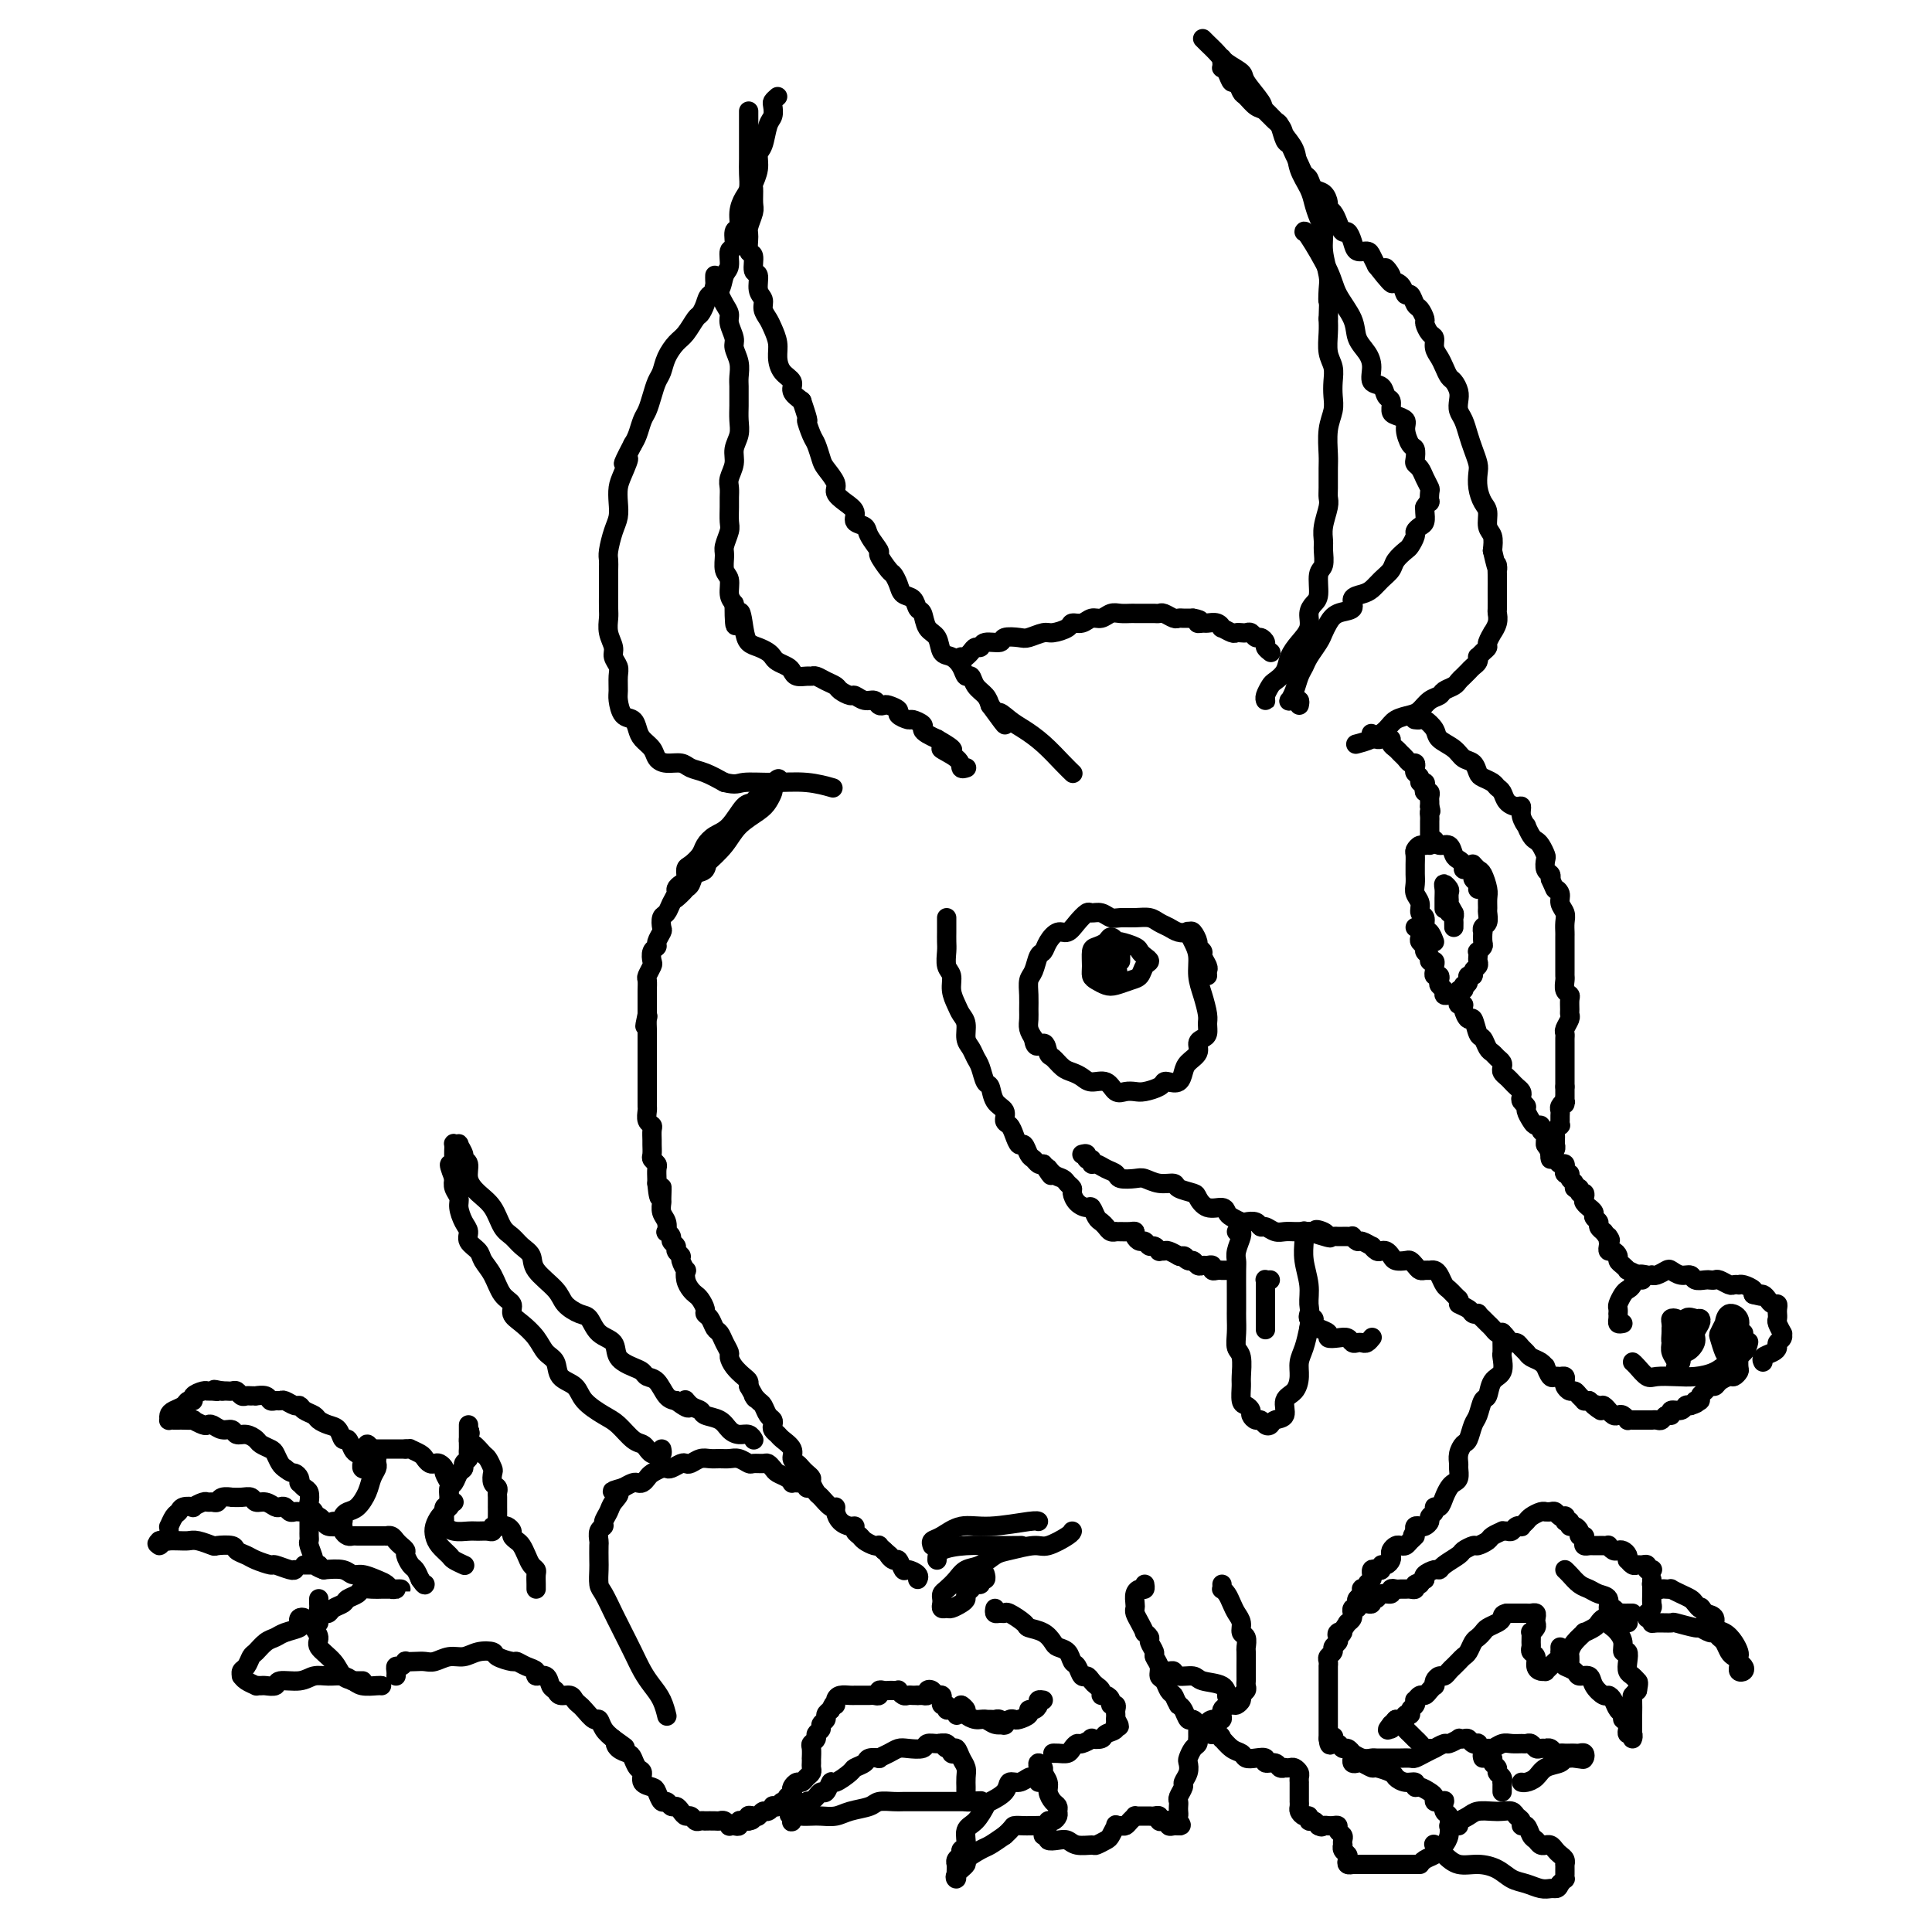 <svg viewBox='0 0 400 400' version='1.1' xmlns='http://www.w3.org/2000/svg' xmlns:xlink='http://www.w3.org/1999/xlink'><g fill='none' stroke='#000000' stroke-width='4' stroke-linecap='round' stroke-linejoin='round'><path d='M158,164c0.090,0.446 0.180,0.891 0,1c-0.180,0.109 -0.629,-0.120 -1,0c-0.371,0.120 -0.664,0.587 -1,1c-0.336,0.413 -0.714,0.770 -1,1c-0.286,0.230 -0.481,0.331 -1,1c-0.519,0.669 -1.361,1.904 -2,3c-0.639,1.096 -1.074,2.052 -2,3c-0.926,0.948 -2.342,1.889 -3,3c-0.658,1.111 -0.557,2.391 -1,3c-0.443,0.609 -1.431,0.547 -2,1c-0.569,0.453 -0.720,1.422 -1,2c-0.280,0.578 -0.690,0.766 -1,1c-0.310,0.234 -0.520,0.513 -1,1c-0.480,0.487 -1.230,1.180 -1,1c0.230,-0.180 1.439,-1.234 2,-2c0.561,-0.766 0.475,-1.245 1,-2c0.525,-0.755 1.660,-1.788 3,-3c1.340,-1.212 2.885,-2.605 4,-4c1.115,-1.395 1.801,-2.793 3,-4c1.199,-1.207 2.910,-2.223 4,-3c1.090,-0.777 1.560,-1.316 2,-2c0.440,-0.684 0.850,-1.513 1,-2c0.150,-0.487 0.040,-0.631 0,-1c-0.040,-0.369 -0.012,-0.963 0,-1c0.012,-0.037 0.006,0.481 0,1'/><path d='M160,163c2.747,-3.432 0.114,-1.011 -1,0c-1.114,1.011 -0.711,0.613 -1,1c-0.289,0.387 -1.272,1.560 -2,2c-0.728,0.440 -1.202,0.148 -2,1c-0.798,0.852 -1.919,2.848 -3,4c-1.081,1.152 -2.122,1.459 -3,2c-0.878,0.541 -1.594,1.314 -2,2c-0.406,0.686 -0.504,1.283 -1,2c-0.496,0.717 -1.391,1.554 -2,2c-0.609,0.446 -0.933,0.500 -1,1c-0.067,0.500 0.123,1.446 0,2c-0.123,0.554 -0.557,0.716 -1,1c-0.443,0.284 -0.893,0.691 -1,1c-0.107,0.309 0.129,0.521 0,1c-0.129,0.479 -0.622,1.227 -1,2c-0.378,0.773 -0.641,1.573 -1,2c-0.359,0.427 -0.813,0.482 -1,1c-0.187,0.518 -0.106,1.500 0,2c0.106,0.500 0.238,0.519 0,1c-0.238,0.481 -0.847,1.423 -1,2c-0.153,0.577 0.152,0.789 0,1c-0.152,0.211 -0.759,0.423 -1,1c-0.241,0.577 -0.117,1.520 0,2c0.117,0.480 0.228,0.496 0,1c-0.228,0.504 -0.793,1.497 -1,2c-0.207,0.503 -0.055,0.515 0,1c0.055,0.485 0.015,1.442 0,2c-0.015,0.558 -0.004,0.717 0,1c0.004,0.283 0.001,0.692 0,1c-0.001,0.308 -0.000,0.517 0,1c0.000,0.483 0.000,1.242 0,2'/><path d='M134,210c-0.928,4.278 -0.249,1.973 0,1c0.249,-0.973 0.067,-0.615 0,0c-0.067,0.615 -0.018,1.487 0,2c0.018,0.513 0.005,0.666 0,1c-0.005,0.334 -0.001,0.850 0,1c0.001,0.150 0.000,-0.066 0,0c-0.000,0.066 -0.000,0.413 0,1c0.000,0.587 0.000,1.414 0,2c-0.000,0.586 -0.000,0.930 0,1c0.000,0.070 0.000,-0.136 0,0c-0.000,0.136 -0.000,0.614 0,1c0.000,0.386 0.000,0.680 0,1c-0.000,0.320 -0.000,0.667 0,1c0.000,0.333 0.000,0.652 0,1c-0.000,0.348 -0.000,0.723 0,1c0.000,0.277 0.000,0.454 0,1c-0.000,0.546 -0.001,1.459 0,2c0.001,0.541 0.004,0.708 0,1c-0.004,0.292 -0.015,0.707 0,1c0.015,0.293 0.057,0.464 0,1c-0.057,0.536 -0.211,1.438 0,2c0.211,0.562 0.789,0.784 1,1c0.211,0.216 0.056,0.425 0,1c-0.056,0.575 -0.011,1.516 0,2c0.011,0.484 -0.011,0.510 0,1c0.011,0.490 0.056,1.444 0,2c-0.056,0.556 -0.211,0.712 0,1c0.211,0.288 0.789,0.706 1,1c0.211,0.294 0.057,0.464 0,1c-0.057,0.536 -0.016,1.439 0,2c0.016,0.561 0.008,0.781 0,1'/><path d='M136,245c0.537,5.529 0.880,1.851 1,1c0.120,-0.851 0.018,1.125 0,2c-0.018,0.875 0.047,0.650 0,1c-0.047,0.350 -0.205,1.274 0,2c0.205,0.726 0.772,1.255 1,2c0.228,0.745 0.118,1.705 0,2c-0.118,0.295 -0.243,-0.076 0,0c0.243,0.076 0.854,0.598 1,1c0.146,0.402 -0.172,0.684 0,1c0.172,0.316 0.834,0.667 1,1c0.166,0.333 -0.166,0.648 0,1c0.166,0.352 0.828,0.741 1,1c0.172,0.259 -0.147,0.388 0,1c0.147,0.612 0.760,1.708 1,2c0.240,0.292 0.105,-0.221 0,0c-0.105,0.221 -0.182,1.176 0,2c0.182,0.824 0.622,1.516 1,2c0.378,0.484 0.693,0.758 1,1c0.307,0.242 0.607,0.450 1,1c0.393,0.550 0.879,1.442 1,2c0.121,0.558 -0.122,0.782 0,1c0.122,0.218 0.611,0.429 1,1c0.389,0.571 0.678,1.500 1,2c0.322,0.500 0.677,0.570 1,1c0.323,0.430 0.615,1.218 1,2c0.385,0.782 0.863,1.557 1,2c0.137,0.443 -0.068,0.552 0,1c0.068,0.448 0.410,1.233 1,2c0.590,0.767 1.428,1.514 2,2c0.572,0.486 0.878,0.710 1,1c0.122,0.290 0.061,0.645 0,1'/><path d='M155,287c2.190,3.804 1.165,2.315 1,2c-0.165,-0.315 0.530,0.546 1,1c0.470,0.454 0.713,0.503 1,1c0.287,0.497 0.616,1.443 1,2c0.384,0.557 0.823,0.726 1,1c0.177,0.274 0.094,0.654 0,1c-0.094,0.346 -0.198,0.660 0,1c0.198,0.340 0.697,0.707 1,1c0.303,0.293 0.410,0.512 1,1c0.590,0.488 1.663,1.244 2,2c0.337,0.756 -0.063,1.512 0,2c0.063,0.488 0.591,0.707 1,1c0.409,0.293 0.701,0.660 1,1c0.299,0.340 0.604,0.653 1,1c0.396,0.347 0.883,0.728 1,1c0.117,0.272 -0.137,0.437 0,1c0.137,0.563 0.663,1.526 1,2c0.337,0.474 0.485,0.459 1,1c0.515,0.541 1.398,1.637 2,2c0.602,0.363 0.922,-0.009 1,0c0.078,0.009 -0.085,0.398 0,1c0.085,0.602 0.418,1.418 1,2c0.582,0.582 1.412,0.929 2,1c0.588,0.071 0.935,-0.135 1,0c0.065,0.135 -0.150,0.611 0,1c0.150,0.389 0.666,0.692 1,1c0.334,0.308 0.484,0.621 1,1c0.516,0.379 1.396,0.823 2,1c0.604,0.177 0.932,0.086 1,0c0.068,-0.086 -0.123,-0.167 0,0c0.123,0.167 0.562,0.584 1,1'/><path d='M183,321c2.344,2.013 1.204,1.046 1,1c-0.204,-0.046 0.527,0.828 1,1c0.473,0.172 0.687,-0.356 1,0c0.313,0.356 0.725,1.598 1,2c0.275,0.402 0.414,-0.037 1,0c0.586,0.037 1.619,0.548 2,1c0.381,0.452 0.109,0.843 0,1c-0.109,0.157 -0.054,0.078 0,0'/><path d='M161,20c-0.416,0.362 -0.832,0.723 -1,1c-0.168,0.277 -0.087,0.468 0,1c0.087,0.532 0.182,1.405 0,2c-0.182,0.595 -0.641,0.913 -1,2c-0.359,1.087 -0.618,2.944 -1,4c-0.382,1.056 -0.887,1.312 -1,2c-0.113,0.688 0.167,1.807 0,3c-0.167,1.193 -0.781,2.459 -1,3c-0.219,0.541 -0.044,0.356 0,1c0.044,0.644 -0.042,2.117 0,3c0.042,0.883 0.211,1.176 0,2c-0.211,0.824 -0.804,2.179 -1,3c-0.196,0.821 0.004,1.107 0,2c-0.004,0.893 -0.212,2.393 0,3c0.212,0.607 0.846,0.323 1,1c0.154,0.677 -0.170,2.317 0,3c0.170,0.683 0.833,0.410 1,1c0.167,0.590 -0.163,2.044 0,3c0.163,0.956 0.818,1.414 1,2c0.182,0.586 -0.109,1.300 0,2c0.109,0.700 0.619,1.384 1,2c0.381,0.616 0.632,1.162 1,2c0.368,0.838 0.854,1.968 1,3c0.146,1.032 -0.046,1.967 0,3c0.046,1.033 0.332,2.163 1,3c0.668,0.837 1.718,1.379 2,2c0.282,0.621 -0.205,1.320 0,2c0.205,0.680 1.103,1.340 2,2'/><path d='M166,83c1.880,5.541 1.080,3.892 1,4c-0.080,0.108 0.561,1.972 1,3c0.439,1.028 0.676,1.220 1,2c0.324,0.780 0.733,2.148 1,3c0.267,0.852 0.391,1.186 1,2c0.609,0.814 1.702,2.106 2,3c0.298,0.894 -0.200,1.391 0,2c0.200,0.609 1.099,1.331 2,2c0.901,0.669 1.805,1.287 2,2c0.195,0.713 -0.317,1.523 0,2c0.317,0.477 1.465,0.622 2,1c0.535,0.378 0.458,0.990 1,2c0.542,1.010 1.704,2.420 2,3c0.296,0.580 -0.272,0.330 0,1c0.272,0.670 1.386,2.258 2,3c0.614,0.742 0.728,0.637 1,1c0.272,0.363 0.703,1.195 1,2c0.297,0.805 0.460,1.585 1,2c0.540,0.415 1.458,0.466 2,1c0.542,0.534 0.708,1.551 1,2c0.292,0.449 0.711,0.329 1,1c0.289,0.671 0.448,2.133 1,3c0.552,0.867 1.496,1.140 2,2c0.504,0.860 0.569,2.306 1,3c0.431,0.694 1.228,0.637 2,1c0.772,0.363 1.520,1.147 2,2c0.480,0.853 0.692,1.776 1,2c0.308,0.224 0.711,-0.249 1,0c0.289,0.249 0.462,1.221 1,2c0.538,0.779 1.439,1.365 2,2c0.561,0.635 0.780,1.317 1,2'/><path d='M205,146c5.008,6.913 2.528,3.196 2,2c-0.528,-1.196 0.895,0.128 2,1c1.105,0.872 1.890,1.292 3,2c1.110,0.708 2.545,1.705 4,3c1.455,1.295 2.930,2.887 4,4c1.070,1.113 1.734,1.747 2,2c0.266,0.253 0.133,0.127 0,0'/><path d='M155,23c-0.000,0.708 -0.000,1.417 0,2c0.000,0.583 0.000,1.041 0,1c-0.000,-0.041 -0.000,-0.580 0,0c0.000,0.580 0.001,2.281 0,3c-0.001,0.719 -0.003,0.457 0,1c0.003,0.543 0.011,1.891 0,3c-0.011,1.109 -0.040,1.979 0,3c0.040,1.021 0.150,2.194 0,3c-0.150,0.806 -0.561,1.246 -1,2c-0.439,0.754 -0.906,1.821 -1,3c-0.094,1.179 0.186,2.470 0,3c-0.186,0.530 -0.838,0.301 -1,1c-0.162,0.699 0.165,2.328 0,3c-0.165,0.672 -0.821,0.389 -1,1c-0.179,0.611 0.121,2.117 0,3c-0.121,0.883 -0.663,1.144 -1,2c-0.337,0.856 -0.471,2.307 -1,3c-0.529,0.693 -1.454,0.626 -2,1c-0.546,0.374 -0.712,1.187 -1,2c-0.288,0.813 -0.697,1.624 -1,2c-0.303,0.376 -0.501,0.317 -1,1c-0.499,0.683 -1.300,2.107 -2,3c-0.700,0.893 -1.301,1.253 -2,2c-0.699,0.747 -1.497,1.881 -2,3c-0.503,1.119 -0.712,2.224 -1,3c-0.288,0.776 -0.654,1.223 -1,2c-0.346,0.777 -0.670,1.885 -1,3c-0.330,1.115 -0.666,2.237 -1,3c-0.334,0.763 -0.667,1.167 -1,2c-0.333,0.833 -0.667,2.095 -1,3c-0.333,0.905 -0.667,1.452 -1,2'/><path d='M131,92c-3.276,6.260 -1.465,3.410 -1,3c0.465,-0.410 -0.414,1.621 -1,3c-0.586,1.379 -0.879,2.106 -1,3c-0.121,0.894 -0.071,1.955 0,3c0.071,1.045 0.163,2.075 0,3c-0.163,0.925 -0.579,1.746 -1,3c-0.421,1.254 -0.845,2.940 -1,4c-0.155,1.060 -0.042,1.495 0,2c0.042,0.505 0.011,1.079 0,2c-0.011,0.921 -0.004,2.189 0,3c0.004,0.811 0.005,1.166 0,2c-0.005,0.834 -0.016,2.149 0,3c0.016,0.851 0.061,1.240 0,2c-0.061,0.760 -0.227,1.893 0,3c0.227,1.107 0.845,2.187 1,3c0.155,0.813 -0.155,1.357 0,2c0.155,0.643 0.776,1.384 1,2c0.224,0.616 0.053,1.106 0,2c-0.053,0.894 0.014,2.193 0,3c-0.014,0.807 -0.107,1.122 0,2c0.107,0.878 0.414,2.318 1,3c0.586,0.682 1.452,0.606 2,1c0.548,0.394 0.779,1.258 1,2c0.221,0.742 0.433,1.361 1,2c0.567,0.639 1.488,1.299 2,2c0.512,0.701 0.615,1.444 1,2c0.385,0.556 1.054,0.925 2,1c0.946,0.075 2.171,-0.145 3,0c0.829,0.145 1.262,0.654 2,1c0.738,0.346 1.782,0.527 3,1c1.218,0.473 2.609,1.236 4,2'/><path d='M150,162c2.491,0.615 2.717,0.151 4,0c1.283,-0.151 3.622,0.011 6,0c2.378,-0.011 4.794,-0.195 7,0c2.206,0.195 4.202,0.770 5,1c0.798,0.230 0.399,0.115 0,0'/><path d='M148,57c-0.009,0.331 -0.017,0.661 0,1c0.017,0.339 0.060,0.685 0,1c-0.060,0.315 -0.222,0.598 0,1c0.222,0.402 0.829,0.922 1,1c0.171,0.078 -0.094,-0.284 0,0c0.094,0.284 0.546,1.216 1,2c0.454,0.784 0.910,1.420 1,2c0.090,0.580 -0.186,1.104 0,2c0.186,0.896 0.834,2.165 1,3c0.166,0.835 -0.152,1.235 0,2c0.152,0.765 0.773,1.895 1,3c0.227,1.105 0.061,2.186 0,3c-0.061,0.814 -0.015,1.362 0,2c0.015,0.638 0.000,1.367 0,2c-0.000,0.633 0.015,1.169 0,2c-0.015,0.831 -0.060,1.955 0,3c0.060,1.045 0.226,2.009 0,3c-0.226,0.991 -0.845,2.009 -1,3c-0.155,0.991 0.155,1.955 0,3c-0.155,1.045 -0.774,2.171 -1,3c-0.226,0.829 -0.060,1.362 0,2c0.060,0.638 0.012,1.382 0,2c-0.012,0.618 0.011,1.109 0,2c-0.011,0.891 -0.057,2.182 0,3c0.057,0.818 0.215,1.163 0,2c-0.215,0.837 -0.805,2.167 -1,3c-0.195,0.833 0.003,1.168 0,2c-0.003,0.832 -0.207,2.161 0,3c0.207,0.839 0.825,1.187 1,2c0.175,0.813 -0.093,2.089 0,3c0.093,0.911 0.546,1.455 1,2'/><path d='M152,125c0.021,8.051 0.573,3.180 1,2c0.427,-1.180 0.731,1.333 1,3c0.269,1.667 0.505,2.488 1,3c0.495,0.512 1.250,0.715 2,1c0.750,0.285 1.497,0.654 2,1c0.503,0.346 0.764,0.671 1,1c0.236,0.329 0.448,0.662 1,1c0.552,0.338 1.443,0.679 2,1c0.557,0.321 0.778,0.621 1,1c0.222,0.379 0.443,0.837 1,1c0.557,0.163 1.449,0.033 2,0c0.551,-0.033 0.763,0.032 1,0c0.237,-0.032 0.501,-0.162 1,0c0.499,0.162 1.232,0.617 2,1c0.768,0.383 1.570,0.695 2,1c0.430,0.305 0.486,0.602 1,1c0.514,0.398 1.486,0.895 2,1c0.514,0.105 0.572,-0.182 1,0c0.428,0.182 1.227,0.833 2,1c0.773,0.167 1.522,-0.148 2,0c0.478,0.148 0.687,0.760 1,1c0.313,0.240 0.732,0.107 1,0c0.268,-0.107 0.385,-0.187 1,0c0.615,0.187 1.728,0.642 2,1c0.272,0.358 -0.296,0.621 0,1c0.296,0.379 1.454,0.875 2,1c0.546,0.125 0.478,-0.121 1,0c0.522,0.121 1.635,0.610 2,1c0.365,0.390 -0.017,0.682 0,1c0.017,0.318 0.433,0.662 1,1c0.567,0.338 1.283,0.669 2,1'/><path d='M194,153c6.090,3.458 1.814,2.103 1,2c-0.814,-0.103 1.833,1.044 3,2c1.167,0.956 0.853,1.719 1,2c0.147,0.281 0.756,0.080 1,0c0.244,-0.080 0.122,-0.040 0,0'/><path d='M262,144c-0.007,0.407 -0.014,0.814 0,1c0.014,0.186 0.049,0.150 0,0c-0.049,-0.150 -0.183,-0.413 0,-1c0.183,-0.587 0.681,-1.497 1,-2c0.319,-0.503 0.457,-0.599 1,-1c0.543,-0.401 1.490,-1.108 2,-2c0.510,-0.892 0.584,-1.969 1,-3c0.416,-1.031 1.173,-2.017 2,-3c0.827,-0.983 1.723,-1.962 2,-3c0.277,-1.038 -0.066,-2.136 0,-3c0.066,-0.864 0.539,-1.495 1,-2c0.461,-0.505 0.908,-0.883 1,-2c0.092,-1.117 -0.173,-2.972 0,-4c0.173,-1.028 0.782,-1.227 1,-2c0.218,-0.773 0.044,-2.119 0,-3c-0.044,-0.881 0.041,-1.298 0,-2c-0.041,-0.702 -0.207,-1.690 0,-3c0.207,-1.310 0.788,-2.943 1,-4c0.212,-1.057 0.056,-1.538 0,-2c-0.056,-0.462 -0.011,-0.903 0,-2c0.011,-1.097 -0.011,-2.849 0,-4c0.011,-1.151 0.055,-1.701 0,-3c-0.055,-1.299 -0.210,-3.348 0,-5c0.210,-1.652 0.785,-2.906 1,-4c0.215,-1.094 0.072,-2.029 0,-3c-0.072,-0.971 -0.072,-1.978 0,-3c0.072,-1.022 0.215,-2.057 0,-3c-0.215,-0.943 -0.789,-1.792 -1,-3c-0.211,-1.208 -0.060,-2.774 0,-4c0.060,-1.226 0.030,-2.113 0,-3'/><path d='M275,66c0.314,-9.633 0.099,-5.217 0,-4c-0.099,1.217 -0.082,-0.765 0,-2c0.082,-1.235 0.229,-1.723 0,-3c-0.229,-1.277 -0.834,-3.341 -1,-5c-0.166,-1.659 0.106,-2.911 0,-4c-0.106,-1.089 -0.591,-2.013 -1,-3c-0.409,-0.987 -0.744,-2.036 -1,-3c-0.256,-0.964 -0.434,-1.843 -1,-3c-0.566,-1.157 -1.522,-2.593 -2,-4c-0.478,-1.407 -0.479,-2.783 -1,-4c-0.521,-1.217 -1.562,-2.273 -2,-3c-0.438,-0.727 -0.272,-1.125 -1,-2c-0.728,-0.875 -2.348,-2.226 -3,-3c-0.652,-0.774 -0.334,-0.970 -1,-2c-0.666,-1.030 -2.314,-2.896 -3,-4c-0.686,-1.104 -0.408,-1.448 -1,-2c-0.592,-0.552 -2.054,-1.311 -3,-2c-0.946,-0.689 -1.377,-1.308 -2,-2c-0.623,-0.692 -1.437,-1.455 -2,-2c-0.563,-0.545 -0.875,-0.870 -1,-1c-0.125,-0.130 -0.062,-0.065 0,0'/><path d='M253,12c0.002,0.454 0.003,0.908 0,1c-0.003,0.092 -0.012,-0.177 0,0c0.012,0.177 0.045,0.802 0,1c-0.045,0.198 -0.166,-0.031 0,0c0.166,0.031 0.621,0.322 1,1c0.379,0.678 0.682,1.744 1,2c0.318,0.256 0.651,-0.297 1,0c0.349,0.297 0.713,1.446 1,2c0.287,0.554 0.497,0.513 1,1c0.503,0.487 1.301,1.500 2,2c0.699,0.500 1.301,0.486 2,1c0.699,0.514 1.497,1.555 2,2c0.503,0.445 0.712,0.293 1,1c0.288,0.707 0.654,2.273 1,3c0.346,0.727 0.670,0.613 1,1c0.330,0.387 0.665,1.273 1,2c0.335,0.727 0.671,1.293 1,2c0.329,0.707 0.653,1.555 1,2c0.347,0.445 0.719,0.486 1,1c0.281,0.514 0.471,1.499 1,2c0.529,0.501 1.399,0.518 2,1c0.601,0.482 0.935,1.429 1,2c0.065,0.571 -0.137,0.764 0,1c0.137,0.236 0.614,0.514 1,1c0.386,0.486 0.680,1.182 1,2c0.320,0.818 0.667,1.760 1,2c0.333,0.240 0.653,-0.221 1,0c0.347,0.221 0.723,1.123 1,2c0.277,0.877 0.456,1.730 1,2c0.544,0.270 1.454,-0.043 2,0c0.546,0.043 0.727,0.441 1,1c0.273,0.559 0.636,1.280 1,2'/><path d='M285,55c5.335,6.832 2.672,2.413 2,1c-0.672,-1.413 0.646,0.180 1,1c0.354,0.820 -0.256,0.868 0,1c0.256,0.132 1.378,0.349 2,1c0.622,0.651 0.745,1.737 1,2c0.255,0.263 0.642,-0.295 1,0c0.358,0.295 0.687,1.445 1,2c0.313,0.555 0.610,0.515 1,1c0.390,0.485 0.874,1.495 1,2c0.126,0.505 -0.107,0.506 0,1c0.107,0.494 0.553,1.483 1,2c0.447,0.517 0.893,0.562 1,1c0.107,0.438 -0.126,1.268 0,2c0.126,0.732 0.612,1.365 1,2c0.388,0.635 0.679,1.272 1,2c0.321,0.728 0.674,1.546 1,2c0.326,0.454 0.626,0.543 1,1c0.374,0.457 0.821,1.280 1,2c0.179,0.720 0.089,1.336 0,2c-0.089,0.664 -0.178,1.375 0,2c0.178,0.625 0.622,1.164 1,2c0.378,0.836 0.689,1.970 1,3c0.311,1.030 0.622,1.957 1,3c0.378,1.043 0.823,2.204 1,3c0.177,0.796 0.085,1.228 0,2c-0.085,0.772 -0.163,1.883 0,3c0.163,1.117 0.566,2.241 1,3c0.434,0.759 0.900,1.152 1,2c0.100,0.848 -0.165,2.151 0,3c0.165,0.849 0.762,1.242 1,2c0.238,0.758 0.119,1.879 0,3'/><path d='M309,114c1.309,5.711 1.083,3.488 1,3c-0.083,-0.488 -0.023,0.757 0,2c0.023,1.243 0.007,2.482 0,3c-0.007,0.518 -0.006,0.315 0,1c0.006,0.685 0.017,2.259 0,3c-0.017,0.741 -0.061,0.650 0,1c0.061,0.350 0.227,1.140 0,2c-0.227,0.860 -0.848,1.788 -1,2c-0.152,0.212 0.166,-0.293 0,0c-0.166,0.293 -0.815,1.384 -1,2c-0.185,0.616 0.095,0.756 0,1c-0.095,0.244 -0.564,0.590 -1,1c-0.436,0.410 -0.838,0.883 -1,1c-0.162,0.117 -0.085,-0.123 0,0c0.085,0.123 0.177,0.610 0,1c-0.177,0.390 -0.624,0.682 -1,1c-0.376,0.318 -0.682,0.663 -1,1c-0.318,0.337 -0.648,0.668 -1,1c-0.352,0.332 -0.727,0.665 -1,1c-0.273,0.335 -0.443,0.671 -1,1c-0.557,0.329 -1.499,0.652 -2,1c-0.501,0.348 -0.561,0.722 -1,1c-0.439,0.278 -1.258,0.458 -2,1c-0.742,0.542 -1.409,1.444 -2,2c-0.591,0.556 -1.108,0.766 -2,1c-0.892,0.234 -2.159,0.494 -3,1c-0.841,0.506 -1.256,1.259 -2,2c-0.744,0.741 -1.816,1.469 -3,2c-1.184,0.531 -2.481,0.866 -3,1c-0.519,0.134 -0.259,0.067 0,0'/><path d='M269,146c0.085,-0.426 0.169,-0.851 0,-1c-0.169,-0.149 -0.592,-0.021 -1,0c-0.408,0.021 -0.800,-0.063 -1,0c-0.200,0.063 -0.209,0.275 0,0c0.209,-0.275 0.637,-1.036 1,-2c0.363,-0.964 0.661,-2.131 1,-3c0.339,-0.869 0.720,-1.440 1,-2c0.280,-0.560 0.458,-1.110 1,-2c0.542,-0.890 1.449,-2.121 2,-3c0.551,-0.879 0.745,-1.405 1,-2c0.255,-0.595 0.572,-1.259 1,-2c0.428,-0.741 0.968,-1.560 2,-2c1.032,-0.440 2.555,-0.502 3,-1c0.445,-0.498 -0.189,-1.432 0,-2c0.189,-0.568 1.201,-0.771 2,-1c0.799,-0.229 1.384,-0.485 2,-1c0.616,-0.515 1.264,-1.289 2,-2c0.736,-0.711 1.560,-1.360 2,-2c0.440,-0.640 0.495,-1.271 1,-2c0.505,-0.729 1.458,-1.558 2,-2c0.542,-0.442 0.671,-0.499 1,-1c0.329,-0.501 0.859,-1.447 1,-2c0.141,-0.553 -0.106,-0.712 0,-1c0.106,-0.288 0.564,-0.706 1,-1c0.436,-0.294 0.848,-0.464 1,-1c0.152,-0.536 0.043,-1.439 0,-2c-0.043,-0.561 -0.022,-0.781 0,-1'/><path d='M295,105c1.313,-2.126 1.095,-0.940 1,-1c-0.095,-0.060 -0.068,-1.364 0,-2c0.068,-0.636 0.176,-0.603 0,-1c-0.176,-0.397 -0.635,-1.224 -1,-2c-0.365,-0.776 -0.636,-1.502 -1,-2c-0.364,-0.498 -0.820,-0.770 -1,-1c-0.180,-0.230 -0.085,-0.418 0,-1c0.085,-0.582 0.160,-1.557 0,-2c-0.160,-0.443 -0.555,-0.355 -1,-1c-0.445,-0.645 -0.942,-2.022 -1,-3c-0.058,-0.978 0.321,-1.556 0,-2c-0.321,-0.444 -1.342,-0.753 -2,-1c-0.658,-0.247 -0.955,-0.432 -1,-1c-0.045,-0.568 0.160,-1.520 0,-2c-0.160,-0.480 -0.686,-0.488 -1,-1c-0.314,-0.512 -0.417,-1.529 -1,-2c-0.583,-0.471 -1.646,-0.396 -2,-1c-0.354,-0.604 -0.000,-1.886 0,-3c0.000,-1.114 -0.354,-2.058 -1,-3c-0.646,-0.942 -1.585,-1.882 -2,-3c-0.415,-1.118 -0.307,-2.415 -1,-4c-0.693,-1.585 -2.186,-3.458 -3,-5c-0.814,-1.542 -0.950,-2.754 -2,-5c-1.050,-2.246 -3.013,-5.528 -4,-7c-0.987,-1.472 -0.996,-1.135 -1,-1c-0.004,0.135 -0.002,0.067 0,0'/><path d='M199,136c0.416,0.006 0.832,0.012 1,0c0.168,-0.012 0.087,-0.040 0,0c-0.087,0.040 -0.180,0.150 0,0c0.180,-0.150 0.634,-0.561 1,-1c0.366,-0.439 0.645,-0.906 1,-1c0.355,-0.094 0.785,0.185 1,0c0.215,-0.185 0.216,-0.833 1,-1c0.784,-0.167 2.350,0.147 3,0c0.650,-0.147 0.385,-0.757 1,-1c0.615,-0.243 2.109,-0.120 3,0c0.891,0.120 1.179,0.238 2,0c0.821,-0.238 2.173,-0.833 3,-1c0.827,-0.167 1.128,0.095 2,0c0.872,-0.095 2.317,-0.546 3,-1c0.683,-0.454 0.606,-0.910 1,-1c0.394,-0.090 1.260,0.186 2,0c0.740,-0.186 1.354,-0.834 2,-1c0.646,-0.166 1.325,0.152 2,0c0.675,-0.152 1.346,-0.773 2,-1c0.654,-0.227 1.292,-0.061 2,0c0.708,0.061 1.485,0.016 2,0c0.515,-0.016 0.768,-0.004 1,0c0.232,0.004 0.442,0.000 1,0c0.558,-0.000 1.463,0.004 2,0c0.537,-0.004 0.707,-0.015 1,0c0.293,0.015 0.708,0.057 1,0c0.292,-0.057 0.459,-0.211 1,0c0.541,0.211 1.454,0.789 2,1c0.546,0.211 0.724,0.057 1,0c0.276,-0.057 0.651,-0.015 1,0c0.349,0.015 0.671,0.004 1,0c0.329,-0.004 0.664,-0.002 1,0'/><path d='M247,128c2.495,0.382 1.233,0.839 1,1c-0.233,0.161 0.563,0.028 1,0c0.437,-0.028 0.516,0.049 1,0c0.484,-0.049 1.372,-0.223 2,0c0.628,0.223 0.994,0.844 1,1c0.006,0.156 -0.349,-0.154 0,0c0.349,0.154 1.403,0.772 2,1c0.597,0.228 0.737,0.065 1,0c0.263,-0.065 0.647,-0.032 1,0c0.353,0.032 0.673,0.064 1,0c0.327,-0.064 0.661,-0.225 1,0c0.339,0.225 0.683,0.834 1,1c0.317,0.166 0.607,-0.113 1,0c0.393,0.113 0.889,0.618 1,1c0.111,0.382 -0.162,0.641 0,1c0.162,0.359 0.761,0.817 1,1c0.239,0.183 0.120,0.092 0,0'/><path d='M293,149c-0.098,-0.013 -0.197,-0.026 0,0c0.197,0.026 0.689,0.089 1,0c0.311,-0.089 0.439,-0.332 1,0c0.561,0.332 1.554,1.240 2,2c0.446,0.760 0.343,1.373 1,2c0.657,0.627 2.073,1.267 3,2c0.927,0.733 1.365,1.558 2,2c0.635,0.442 1.465,0.500 2,1c0.535,0.500 0.773,1.443 1,2c0.227,0.557 0.441,0.730 1,1c0.559,0.270 1.463,0.637 2,1c0.537,0.363 0.708,0.723 1,1c0.292,0.277 0.704,0.472 1,1c0.296,0.528 0.476,1.389 1,2c0.524,0.611 1.394,0.971 2,1c0.606,0.029 0.950,-0.273 1,0c0.050,0.273 -0.194,1.120 0,2c0.194,0.880 0.825,1.793 1,2c0.175,0.207 -0.107,-0.291 0,0c0.107,0.291 0.603,1.372 1,2c0.397,0.628 0.694,0.802 1,1c0.306,0.198 0.622,0.420 1,1c0.378,0.580 0.820,1.517 1,2c0.180,0.483 0.100,0.511 0,1c-0.100,0.489 -0.219,1.439 0,2c0.219,0.561 0.777,0.732 1,1c0.223,0.268 0.112,0.634 0,1'/><path d='M321,182c1.244,2.738 0.855,2.084 1,2c0.145,-0.084 0.823,0.401 1,1c0.177,0.599 -0.149,1.311 0,2c0.149,0.689 0.772,1.354 1,2c0.228,0.646 0.061,1.271 0,2c-0.061,0.729 -0.016,1.560 0,2c0.016,0.440 0.004,0.489 0,1c-0.004,0.511 -0.001,1.485 0,2c0.001,0.515 0.001,0.571 0,1c-0.001,0.429 -0.001,1.232 0,2c0.001,0.768 0.004,1.501 0,2c-0.004,0.499 -0.015,0.763 0,1c0.015,0.237 0.057,0.449 0,1c-0.057,0.551 -0.212,1.443 0,2c0.212,0.557 0.790,0.778 1,1c0.210,0.222 0.053,0.444 0,1c-0.053,0.556 0.000,1.444 0,2c-0.000,0.556 -0.053,0.779 0,1c0.053,0.221 0.210,0.441 0,1c-0.210,0.559 -0.788,1.458 -1,2c-0.212,0.542 -0.057,0.728 0,1c0.057,0.272 0.015,0.631 0,1c-0.015,0.369 -0.004,0.747 0,1c0.004,0.253 0.001,0.382 0,1c-0.001,0.618 -0.000,1.724 0,2c0.000,0.276 0.000,-0.277 0,0c-0.000,0.277 -0.000,1.384 0,2c0.000,0.616 0.000,0.743 0,1c-0.000,0.257 -0.000,0.646 0,1c0.000,0.354 0.000,0.673 0,1c-0.000,0.327 -0.000,0.664 0,1'/><path d='M324,225c0.004,5.958 0.015,2.853 0,2c-0.015,-0.853 -0.057,0.545 0,1c0.057,0.455 0.211,-0.033 0,0c-0.211,0.033 -0.789,0.587 -1,1c-0.211,0.413 -0.056,0.684 0,1c0.056,0.316 0.011,0.676 0,1c-0.011,0.324 0.011,0.612 0,1c-0.011,0.388 -0.056,0.877 0,1c0.056,0.123 0.211,-0.121 0,0c-0.211,0.121 -0.789,0.606 -1,1c-0.211,0.394 -0.056,0.697 0,1c0.056,0.303 0.011,0.606 0,1c-0.011,0.394 0.011,0.880 0,1c-0.011,0.120 -0.055,-0.125 0,0c0.055,0.125 0.211,0.621 0,1c-0.211,0.379 -0.788,0.640 -1,1c-0.212,0.360 -0.061,0.817 0,1c0.061,0.183 0.030,0.091 0,0'/><path d='M284,152c-0.089,-0.114 -0.177,-0.227 0,0c0.177,0.227 0.621,0.796 1,1c0.379,0.204 0.693,0.044 1,0c0.307,-0.044 0.607,0.030 1,0c0.393,-0.030 0.879,-0.163 1,0c0.121,0.163 -0.122,0.622 0,1c0.122,0.378 0.611,0.675 1,1c0.389,0.325 0.679,0.679 1,1c0.321,0.321 0.673,0.611 1,1c0.327,0.389 0.627,0.877 1,1c0.373,0.123 0.817,-0.121 1,0c0.183,0.121 0.105,0.606 0,1c-0.105,0.394 -0.238,0.697 0,1c0.238,0.303 0.847,0.607 1,1c0.153,0.393 -0.151,0.875 0,1c0.151,0.125 0.759,-0.107 1,0c0.241,0.107 0.117,0.553 0,1c-0.117,0.447 -0.228,0.894 0,1c0.228,0.106 0.793,-0.129 1,0c0.207,0.129 0.055,0.622 0,1c-0.055,0.378 -0.015,0.640 0,1c0.015,0.360 0.004,0.817 0,1c-0.004,0.183 -0.002,0.091 0,0'/><path d='M296,167c0.464,1.415 0.124,0.953 0,1c-0.124,0.047 -0.033,0.604 0,1c0.033,0.396 0.009,0.631 0,1c-0.009,0.369 -0.002,0.872 0,1c0.002,0.128 0.001,-0.120 0,0c-0.001,0.120 -0.000,0.606 0,1c0.000,0.394 0.000,0.694 0,1c-0.000,0.306 -0.000,0.618 0,1c0.000,0.382 0.000,0.834 0,1c-0.000,0.166 -0.000,0.048 0,0c0.000,-0.048 0.000,-0.024 0,0'/><path d='M306,184c-0.032,0.089 -0.064,0.177 0,0c0.064,-0.177 0.223,-0.621 0,-1c-0.223,-0.379 -0.830,-0.693 -1,-1c-0.170,-0.307 0.095,-0.607 0,-1c-0.095,-0.393 -0.551,-0.877 -1,-1c-0.449,-0.123 -0.893,0.117 -1,0c-0.107,-0.117 0.123,-0.591 0,-1c-0.123,-0.409 -0.597,-0.755 -1,-1c-0.403,-0.245 -0.734,-0.391 -1,-1c-0.266,-0.609 -0.467,-1.681 -1,-2c-0.533,-0.319 -1.400,0.115 -2,0c-0.600,-0.115 -0.934,-0.778 -1,-1c-0.066,-0.222 0.136,-0.004 0,0c-0.136,0.004 -0.611,-0.207 -1,0c-0.389,0.207 -0.693,0.833 -1,1c-0.307,0.167 -0.618,-0.124 -1,0c-0.382,0.124 -0.834,0.662 -1,1c-0.166,0.338 -0.044,0.475 0,1c0.044,0.525 0.011,1.439 0,2c-0.011,0.561 0.001,0.769 0,1c-0.001,0.231 -0.015,0.486 0,1c0.015,0.514 0.061,1.288 0,2c-0.061,0.712 -0.227,1.360 0,2c0.227,0.640 0.848,1.270 1,2c0.152,0.730 -0.167,1.560 0,2c0.167,0.440 0.818,0.489 1,1c0.182,0.511 -0.105,1.484 0,2c0.105,0.516 0.601,0.576 1,1c0.399,0.424 0.699,1.212 1,2'/><path d='M293,192c0.425,-0.089 0.850,-0.179 1,0c0.150,0.179 0.025,0.625 0,1c-0.025,0.375 0.050,0.677 0,1c-0.050,0.323 -0.225,0.665 0,1c0.225,0.335 0.849,0.663 1,1c0.151,0.337 -0.170,0.682 0,1c0.170,0.318 0.830,0.610 1,1c0.170,0.390 -0.152,0.879 0,1c0.152,0.121 0.776,-0.126 1,0c0.224,0.126 0.046,0.625 0,1c-0.046,0.375 0.039,0.625 0,1c-0.039,0.375 -0.203,0.874 0,1c0.203,0.126 0.771,-0.120 1,0c0.229,0.120 0.117,0.607 0,1c-0.117,0.393 -0.239,0.694 0,1c0.239,0.306 0.838,0.618 1,1c0.162,0.382 -0.114,0.836 0,1c0.114,0.164 0.618,0.040 1,0c0.382,-0.040 0.642,0.004 1,0c0.358,-0.004 0.814,-0.056 1,0c0.186,0.056 0.101,0.221 0,0c-0.101,-0.221 -0.220,-0.829 0,-1c0.220,-0.171 0.777,0.094 1,0c0.223,-0.094 0.111,-0.547 0,-1'/><path d='M303,204c1.017,-0.162 1.061,-0.568 1,-1c-0.061,-0.432 -0.227,-0.889 0,-1c0.227,-0.111 0.845,0.125 1,0c0.155,-0.125 -0.154,-0.612 0,-1c0.154,-0.388 0.772,-0.677 1,-1c0.228,-0.323 0.065,-0.678 0,-1c-0.065,-0.322 -0.031,-0.610 0,-1c0.031,-0.390 0.061,-0.883 0,-1c-0.061,-0.117 -0.212,0.141 0,0c0.212,-0.141 0.788,-0.682 1,-1c0.212,-0.318 0.061,-0.413 0,-1c-0.061,-0.587 -0.030,-1.667 0,-2c0.030,-0.333 0.061,0.080 0,0c-0.061,-0.080 -0.213,-0.655 0,-1c0.213,-0.345 0.790,-0.461 1,-1c0.210,-0.539 0.053,-1.500 0,-2c-0.053,-0.500 -0.003,-0.539 0,-1c0.003,-0.461 -0.041,-1.343 0,-2c0.041,-0.657 0.169,-1.091 0,-2c-0.169,-0.909 -0.633,-2.295 -1,-3c-0.367,-0.705 -0.637,-0.728 -1,-1c-0.363,-0.272 -0.818,-0.792 -1,-1c-0.182,-0.208 -0.091,-0.104 0,0'/><path d='M300,185c-0.008,0.372 -0.016,0.744 0,1c0.016,0.256 0.057,0.397 0,1c-0.057,0.603 -0.211,1.669 0,2c0.211,0.331 0.789,-0.072 1,0c0.211,0.072 0.056,0.619 0,1c-0.056,0.381 -0.014,0.597 0,1c0.014,0.403 0.000,0.992 0,1c-0.000,0.008 0.014,-0.565 0,-1c-0.014,-0.435 -0.055,-0.732 0,-1c0.055,-0.268 0.207,-0.507 0,-1c-0.207,-0.493 -0.773,-1.240 -1,-2c-0.227,-0.760 -0.113,-1.533 0,-2c0.113,-0.467 0.226,-0.629 0,-1c-0.226,-0.371 -0.793,-0.950 -1,-1c-0.207,-0.050 -0.056,0.430 0,1c0.056,0.570 0.015,1.230 0,2c-0.015,0.770 -0.004,1.648 0,2c0.004,0.352 0.002,0.176 0,0'/><path d='M250,202c-0.033,-0.364 -0.065,-0.728 0,-1c0.065,-0.272 0.229,-0.453 0,-1c-0.229,-0.547 -0.849,-1.460 -1,-2c-0.151,-0.540 0.168,-0.705 0,-1c-0.168,-0.295 -0.821,-0.719 -1,-1c-0.179,-0.281 0.118,-0.418 0,-1c-0.118,-0.582 -0.651,-1.609 -1,-2c-0.349,-0.391 -0.516,-0.147 -1,0c-0.484,0.147 -1.287,0.197 -2,0c-0.713,-0.197 -1.335,-0.642 -2,-1c-0.665,-0.358 -1.371,-0.631 -2,-1c-0.629,-0.369 -1.179,-0.835 -2,-1c-0.821,-0.165 -1.912,-0.030 -3,0c-1.088,0.030 -2.175,-0.046 -3,0c-0.825,0.046 -1.390,0.214 -2,0c-0.610,-0.214 -1.266,-0.810 -2,-1c-0.734,-0.190 -1.547,0.024 -2,0c-0.453,-0.024 -0.545,-0.288 -1,0c-0.455,0.288 -1.274,1.128 -2,2c-0.726,0.872 -1.360,1.776 -2,2c-0.640,0.224 -1.284,-0.231 -2,0c-0.716,0.231 -1.502,1.149 -2,2c-0.498,0.851 -0.708,1.634 -1,2c-0.292,0.366 -0.667,0.314 -1,1c-0.333,0.686 -0.625,2.109 -1,3c-0.375,0.891 -0.833,1.250 -1,2c-0.167,0.750 -0.042,1.892 0,3c0.042,1.108 0.001,2.184 0,3c-0.001,0.816 0.038,1.374 0,2c-0.038,0.626 -0.154,1.322 0,2c0.154,0.678 0.577,1.339 1,2'/><path d='M214,215c0.247,2.744 1.364,1.102 2,1c0.636,-0.102 0.789,1.334 1,2c0.211,0.666 0.478,0.561 1,1c0.522,0.439 1.298,1.422 2,2c0.702,0.578 1.329,0.751 2,1c0.671,0.249 1.387,0.575 2,1c0.613,0.425 1.123,0.951 2,1c0.877,0.049 2.121,-0.378 3,0c0.879,0.378 1.395,1.563 2,2c0.605,0.437 1.300,0.128 2,0c0.700,-0.128 1.405,-0.073 2,0c0.595,0.073 1.080,0.165 2,0c0.920,-0.165 2.274,-0.586 3,-1c0.726,-0.414 0.823,-0.821 1,-1c0.177,-0.179 0.433,-0.131 1,0c0.567,0.131 1.443,0.344 2,0c0.557,-0.344 0.793,-1.244 1,-2c0.207,-0.756 0.385,-1.367 1,-2c0.615,-0.633 1.667,-1.286 2,-2c0.333,-0.714 -0.054,-1.488 0,-2c0.054,-0.512 0.548,-0.762 1,-1c0.452,-0.238 0.863,-0.464 1,-1c0.137,-0.536 -0.001,-1.382 0,-2c0.001,-0.618 0.141,-1.008 0,-2c-0.141,-0.992 -0.563,-2.585 -1,-4c-0.437,-1.415 -0.888,-2.653 -1,-4c-0.112,-1.347 0.114,-2.804 0,-4c-0.114,-1.196 -0.569,-2.130 -1,-3c-0.431,-0.870 -0.837,-1.677 -1,-2c-0.163,-0.323 -0.081,-0.161 0,0'/><path d='M232,199c-0.002,-0.301 -0.005,-0.602 0,-1c0.005,-0.398 0.016,-0.894 0,-1c-0.016,-0.106 -0.060,0.177 0,0c0.060,-0.177 0.224,-0.815 0,-1c-0.224,-0.185 -0.837,0.083 -1,0c-0.163,-0.083 0.124,-0.519 0,-1c-0.124,-0.481 -0.660,-1.009 -1,-1c-0.340,0.009 -0.484,0.555 -1,1c-0.516,0.445 -1.404,0.787 -2,1c-0.596,0.213 -0.900,0.295 -1,1c-0.100,0.705 0.002,2.032 0,3c-0.002,0.968 -0.110,1.577 0,2c0.110,0.423 0.439,0.661 1,1c0.561,0.339 1.354,0.778 2,1c0.646,0.222 1.144,0.228 2,0c0.856,-0.228 2.069,-0.691 3,-1c0.931,-0.309 1.581,-0.464 2,-1c0.419,-0.536 0.609,-1.453 1,-2c0.391,-0.547 0.984,-0.725 1,-1c0.016,-0.275 -0.545,-0.648 -1,-1c-0.455,-0.352 -0.803,-0.684 -1,-1c-0.197,-0.316 -0.242,-0.617 -1,-1c-0.758,-0.383 -2.228,-0.847 -3,-1c-0.772,-0.153 -0.847,0.004 -1,0c-0.153,-0.004 -0.384,-0.170 -1,0c-0.616,0.170 -1.618,0.676 -2,1c-0.382,0.324 -0.144,0.465 0,1c0.144,0.535 0.193,1.463 0,2c-0.193,0.537 -0.629,0.683 0,1c0.629,0.317 2.323,0.805 3,1c0.677,0.195 0.339,0.098 0,0'/><path d='M168,308c-0.447,0.113 -0.894,0.226 -1,0c-0.106,-0.226 0.130,-0.792 0,-1c-0.130,-0.208 -0.625,-0.059 -1,0c-0.375,0.059 -0.629,0.027 -1,0c-0.371,-0.027 -0.859,-0.048 -1,0c-0.141,0.048 0.064,0.167 0,0c-0.064,-0.167 -0.397,-0.619 -1,-1c-0.603,-0.381 -1.475,-0.691 -2,-1c-0.525,-0.309 -0.703,-0.618 -1,-1c-0.297,-0.382 -0.712,-0.838 -1,-1c-0.288,-0.162 -0.447,-0.029 -1,0c-0.553,0.029 -1.499,-0.045 -2,0c-0.501,0.045 -0.557,0.208 -1,0c-0.443,-0.208 -1.273,-0.789 -2,-1c-0.727,-0.211 -1.350,-0.053 -2,0c-0.650,0.053 -1.326,0.000 -2,0c-0.674,-0.000 -1.345,0.051 -2,0c-0.655,-0.051 -1.292,-0.206 -2,0c-0.708,0.206 -1.485,0.773 -2,1c-0.515,0.227 -0.767,0.112 -1,0c-0.233,-0.112 -0.447,-0.223 -1,0c-0.553,0.223 -1.443,0.781 -2,1c-0.557,0.219 -0.779,0.101 -1,0c-0.221,-0.101 -0.441,-0.185 -1,0c-0.559,0.185 -1.459,0.637 -2,1c-0.541,0.363 -0.725,0.636 -1,1c-0.275,0.364 -0.641,0.819 -1,1c-0.359,0.181 -0.712,0.087 -1,0c-0.288,-0.087 -0.511,-0.168 -1,0c-0.489,0.168 -1.245,0.584 -2,1'/><path d='M129,308c-3.890,1.058 -1.616,0.704 -1,1c0.616,0.296 -0.427,1.244 -1,2c-0.573,0.756 -0.675,1.320 -1,2c-0.325,0.680 -0.872,1.476 -1,2c-0.128,0.524 0.162,0.777 0,1c-0.162,0.223 -0.775,0.414 -1,1c-0.225,0.586 -0.061,1.565 0,2c0.061,0.435 0.018,0.327 0,1c-0.018,0.673 -0.012,2.127 0,3c0.012,0.873 0.031,1.165 0,2c-0.031,0.835 -0.111,2.214 0,3c0.111,0.786 0.414,0.979 1,2c0.586,1.021 1.455,2.871 2,4c0.545,1.129 0.765,1.537 1,2c0.235,0.463 0.486,0.980 1,2c0.514,1.020 1.290,2.544 2,4c0.710,1.456 1.353,2.846 2,4c0.647,1.154 1.297,2.072 2,3c0.703,0.928 1.458,1.865 2,3c0.542,1.135 0.869,2.467 1,3c0.131,0.533 0.065,0.266 0,0'/><path d='M64,315c0.000,0.447 0.000,0.894 0,1c-0.000,0.106 -0.001,-0.128 0,0c0.001,0.128 0.004,0.619 0,1c-0.004,0.381 -0.016,0.652 0,1c0.016,0.348 0.061,0.773 0,1c-0.061,0.227 -0.226,0.257 0,1c0.226,0.743 0.844,2.199 1,3c0.156,0.801 -0.150,0.946 0,1c0.150,0.054 0.757,0.015 1,0c0.243,-0.015 0.121,-0.008 0,0'/><path d='M66,336c-0.420,0.139 -0.840,0.278 -1,0c-0.160,-0.278 -0.060,-0.973 0,-1c0.060,-0.027 0.078,0.614 0,1c-0.078,0.386 -0.254,0.517 0,1c0.254,0.483 0.936,1.320 1,2c0.064,0.680 -0.490,1.205 0,2c0.490,0.795 2.022,1.859 3,3c0.978,1.141 1.400,2.358 2,3c0.600,0.642 1.376,0.708 2,1c0.624,0.292 1.095,0.810 2,1c0.905,0.190 2.244,0.051 3,0c0.756,-0.051 0.930,-0.015 1,0c0.070,0.015 0.035,0.007 0,0'/><path d='M66,331c-0.006,0.340 -0.012,0.680 0,1c0.012,0.320 0.044,0.619 0,1c-0.044,0.381 -0.162,0.845 0,1c0.162,0.155 0.606,-0.000 1,0c0.394,0.000 0.740,0.155 1,0c0.260,-0.155 0.436,-0.620 1,-1c0.564,-0.380 1.516,-0.676 2,-1c0.484,-0.324 0.501,-0.675 1,-1c0.499,-0.325 1.482,-0.623 2,-1c0.518,-0.377 0.573,-0.833 1,-1c0.427,-0.167 1.227,-0.045 2,0c0.773,0.045 1.518,0.012 2,0c0.482,-0.012 0.701,-0.003 1,0c0.299,0.003 0.680,0.002 1,0c0.320,-0.002 0.581,-0.004 1,0c0.419,0.004 0.997,0.012 1,0c0.003,-0.012 -0.569,-0.046 -1,0c-0.431,0.046 -0.721,0.171 -1,0c-0.279,-0.171 -0.549,-0.638 -1,-1c-0.451,-0.362 -1.085,-0.619 -2,-1c-0.915,-0.381 -2.111,-0.886 -3,-1c-0.889,-0.114 -1.470,0.162 -2,0c-0.530,-0.162 -1.009,-0.760 -2,-1c-0.991,-0.240 -2.496,-0.120 -4,0'/><path d='M67,325c-2.442,-0.845 -1.046,-0.959 -1,-1c0.046,-0.041 -1.257,-0.011 -2,0c-0.743,0.011 -0.927,0.003 -1,0c-0.073,-0.003 -0.037,-0.002 0,0'/><path d='M65,314c0.326,-0.083 0.652,-0.167 1,0c0.348,0.167 0.719,0.583 1,1c0.281,0.417 0.470,0.833 1,1c0.530,0.167 1.399,0.083 2,0c0.601,-0.083 0.935,-0.166 1,0c0.065,0.166 -0.137,0.580 0,1c0.137,0.420 0.614,0.844 1,1c0.386,0.156 0.681,0.042 1,0c0.319,-0.042 0.663,-0.011 1,0c0.337,0.011 0.667,0.003 1,0c0.333,-0.003 0.667,-0.001 1,0c0.333,0.001 0.663,0.000 1,0c0.337,-0.000 0.682,-0.001 1,0c0.318,0.001 0.610,0.003 1,0c0.390,-0.003 0.878,-0.012 1,0c0.122,0.012 -0.121,0.045 0,0c0.121,-0.045 0.606,-0.168 1,0c0.394,0.168 0.697,0.626 1,1c0.303,0.374 0.606,0.663 1,1c0.394,0.337 0.879,0.723 1,1c0.121,0.277 -0.122,0.445 0,1c0.122,0.555 0.610,1.495 1,2c0.390,0.505 0.683,0.573 1,1c0.317,0.427 0.659,1.214 1,2'/><path d='M87,327c1.000,1.467 1.000,1.133 1,1c0.000,-0.133 0.000,-0.067 0,0'/><path d='M69,315c0.305,-0.023 0.609,-0.046 1,0c0.391,0.046 0.868,0.161 1,0c0.132,-0.161 -0.081,-0.599 0,-1c0.081,-0.401 0.456,-0.766 1,-1c0.544,-0.234 1.256,-0.339 2,-1c0.744,-0.661 1.520,-1.879 2,-3c0.480,-1.121 0.665,-2.146 1,-3c0.335,-0.854 0.819,-1.538 1,-2c0.181,-0.462 0.059,-0.703 0,-1c-0.059,-0.297 -0.055,-0.650 0,-1c0.055,-0.350 0.161,-0.696 0,-1c-0.161,-0.304 -0.590,-0.565 -1,-1c-0.410,-0.435 -0.800,-1.045 -1,-1c-0.200,0.045 -0.209,0.744 0,1c0.209,0.256 0.637,0.069 1,0c0.363,-0.069 0.661,-0.018 1,0c0.339,0.018 0.721,0.005 1,0c0.279,-0.005 0.456,-0.001 1,0c0.544,0.001 1.454,0.000 2,0c0.546,-0.000 0.727,-0.000 1,0c0.273,0.000 0.636,0.000 1,0'/><path d='M84,300c1.201,-0.049 0.703,-0.170 1,0c0.297,0.170 1.389,0.633 2,1c0.611,0.367 0.742,0.637 1,1c0.258,0.363 0.642,0.817 1,1c0.358,0.183 0.688,0.095 1,0c0.312,-0.095 0.605,-0.195 1,0c0.395,0.195 0.891,0.686 1,1c0.109,0.314 -0.168,0.452 0,1c0.168,0.548 0.781,1.506 1,2c0.219,0.494 0.045,0.525 0,1c-0.045,0.475 0.039,1.395 0,2c-0.039,0.605 -0.203,0.894 0,1c0.203,0.106 0.772,0.030 1,0c0.228,-0.030 0.114,-0.015 0,0'/><path d='M93,312c-0.024,0.026 -0.049,0.051 0,0c0.049,-0.051 0.170,-0.179 0,0c-0.170,0.179 -0.632,0.667 -1,1c-0.368,0.333 -0.641,0.513 -1,1c-0.359,0.487 -0.802,1.282 -1,2c-0.198,0.718 -0.151,1.359 0,2c0.151,0.641 0.405,1.282 1,2c0.595,0.718 1.531,1.512 2,2c0.469,0.488 0.473,0.670 1,1c0.527,0.330 1.579,0.809 2,1c0.421,0.191 0.210,0.096 0,0'/><path d='M104,316c0.303,-0.090 0.606,-0.179 1,0c0.394,0.179 0.879,0.628 1,1c0.121,0.372 -0.123,0.667 0,1c0.123,0.333 0.611,0.705 1,1c0.389,0.295 0.679,0.512 1,1c0.321,0.488 0.675,1.248 1,2c0.325,0.752 0.623,1.498 1,2c0.377,0.502 0.833,0.762 1,1c0.167,0.238 0.045,0.456 0,1c-0.045,0.544 -0.012,1.414 0,2c0.012,0.586 0.003,0.889 0,1c-0.003,0.111 -0.001,0.032 0,0c0.001,-0.032 0.000,-0.016 0,0'/><path d='M92,316c-0.008,-0.373 -0.016,-0.747 0,-1c0.016,-0.253 0.056,-0.386 0,-1c-0.056,-0.614 -0.208,-1.707 0,-2c0.208,-0.293 0.776,0.216 1,0c0.224,-0.216 0.102,-1.157 0,-2c-0.102,-0.843 -0.186,-1.588 0,-2c0.186,-0.412 0.642,-0.492 1,-1c0.358,-0.508 0.618,-1.446 1,-2c0.382,-0.554 0.887,-0.726 1,-1c0.113,-0.274 -0.166,-0.651 0,-1c0.166,-0.349 0.776,-0.672 1,-1c0.224,-0.328 0.060,-0.661 0,-1c-0.060,-0.339 -0.016,-0.682 0,-1c0.016,-0.318 0.004,-0.610 0,-1c-0.004,-0.390 -0.001,-0.880 0,-1c0.001,-0.120 0.000,0.128 0,0c-0.000,-0.128 -0.000,-0.634 0,-1c0.000,-0.366 0.000,-0.593 0,-1c-0.000,-0.407 -0.000,-0.996 0,-1c0.000,-0.004 0.000,0.576 0,1c-0.000,0.424 -0.000,0.693 0,1c0.000,0.307 0.000,0.654 0,1'/><path d='M97,298c0.742,-2.815 0.097,-0.852 0,0c-0.097,0.852 0.352,0.594 1,1c0.648,0.406 1.493,1.474 2,2c0.507,0.526 0.676,0.508 1,1c0.324,0.492 0.805,1.494 1,2c0.195,0.506 0.105,0.515 0,1c-0.105,0.485 -0.224,1.444 0,2c0.224,0.556 0.792,0.707 1,1c0.208,0.293 0.056,0.726 0,1c-0.056,0.274 -0.015,0.388 0,1c0.015,0.612 0.005,1.723 0,2c-0.005,0.277 -0.005,-0.281 0,0c0.005,0.281 0.016,1.399 0,2c-0.016,0.601 -0.059,0.683 0,1c0.059,0.317 0.220,0.870 0,1c-0.220,0.130 -0.820,-0.162 -1,0c-0.180,0.162 0.062,0.776 0,1c-0.062,0.224 -0.427,0.056 -1,0c-0.573,-0.056 -1.355,-0.001 -2,0c-0.645,0.001 -1.152,-0.051 -2,0c-0.848,0.051 -2.036,0.206 -3,0c-0.964,-0.206 -1.704,-0.773 -2,-1c-0.296,-0.227 -0.148,-0.113 0,0'/><path d='M76,303c0.114,0.391 0.227,0.781 0,1c-0.227,0.219 -0.796,0.266 -1,0c-0.204,-0.266 -0.044,-0.843 0,-1c0.044,-0.157 -0.030,0.108 0,0c0.030,-0.108 0.162,-0.587 0,-1c-0.162,-0.413 -0.620,-0.758 -1,-1c-0.380,-0.242 -0.682,-0.379 -1,-1c-0.318,-0.621 -0.653,-1.724 -1,-2c-0.347,-0.276 -0.708,0.277 -1,0c-0.292,-0.277 -0.516,-1.383 -1,-2c-0.484,-0.617 -1.229,-0.744 -2,-1c-0.771,-0.256 -1.567,-0.642 -2,-1c-0.433,-0.358 -0.501,-0.688 -1,-1c-0.499,-0.312 -1.429,-0.605 -2,-1c-0.571,-0.395 -0.783,-0.891 -1,-1c-0.217,-0.109 -0.440,0.168 -1,0c-0.560,-0.168 -1.458,-0.781 -2,-1c-0.542,-0.219 -0.727,-0.045 -1,0c-0.273,0.045 -0.633,-0.041 -1,0c-0.367,0.041 -0.742,0.207 -1,0c-0.258,-0.207 -0.398,-0.788 -1,-1c-0.602,-0.212 -1.667,-0.056 -2,0c-0.333,0.056 0.065,0.011 0,0c-0.065,-0.011 -0.595,0.011 -1,0c-0.405,-0.011 -0.686,-0.056 -1,0c-0.314,0.056 -0.662,0.211 -1,0c-0.338,-0.211 -0.668,-0.789 -1,-1c-0.332,-0.211 -0.666,-0.057 -1,0c-0.334,0.057 -0.667,0.016 -1,0c-0.333,-0.016 -0.667,-0.008 -1,0'/><path d='M46,288c-2.810,-0.618 -1.335,-0.163 -1,0c0.335,0.163 -0.470,0.034 -1,0c-0.530,-0.034 -0.786,0.029 -1,0c-0.214,-0.029 -0.385,-0.148 -1,0c-0.615,0.148 -1.674,0.565 -2,1c-0.326,0.435 0.081,0.890 0,1c-0.081,0.110 -0.648,-0.124 -1,0c-0.352,0.124 -0.487,0.608 -1,1c-0.513,0.392 -1.402,0.694 -2,1c-0.598,0.306 -0.903,0.618 -1,1c-0.097,0.382 0.014,0.834 0,1c-0.014,0.166 -0.153,0.045 0,0c0.153,-0.045 0.600,-0.013 1,0c0.400,0.013 0.755,0.007 1,0c0.245,-0.007 0.380,-0.016 1,0c0.620,0.016 1.723,0.056 2,0c0.277,-0.056 -0.274,-0.207 0,0c0.274,0.207 1.373,0.772 2,1c0.627,0.228 0.783,0.118 1,0c0.217,-0.118 0.495,-0.243 1,0c0.505,0.243 1.239,0.853 2,1c0.761,0.147 1.551,-0.168 2,0c0.449,0.168 0.558,0.819 1,1c0.442,0.181 1.218,-0.107 2,0c0.782,0.107 1.572,0.610 2,1c0.428,0.390 0.496,0.668 1,1c0.504,0.332 1.444,0.718 2,1c0.556,0.282 0.727,0.461 1,1c0.273,0.539 0.650,1.440 1,2c0.350,0.560 0.675,0.780 1,1'/><path d='M59,304c1.321,1.111 1.625,0.889 2,1c0.375,0.111 0.822,0.553 1,1c0.178,0.447 0.086,0.897 0,1c-0.086,0.103 -0.168,-0.141 0,0c0.168,0.141 0.585,0.668 1,1c0.415,0.332 0.829,0.471 1,1c0.171,0.529 0.098,1.448 0,2c-0.098,0.552 -0.222,0.735 0,1c0.222,0.265 0.791,0.610 1,1c0.209,0.390 0.060,0.826 0,1c-0.060,0.174 -0.030,0.087 0,0'/><path d='M62,313c-0.333,-0.030 -0.666,-0.059 -1,0c-0.334,0.059 -0.670,0.208 -1,0c-0.330,-0.208 -0.656,-0.773 -1,-1c-0.344,-0.227 -0.707,-0.117 -1,0c-0.293,0.117 -0.515,0.242 -1,0c-0.485,-0.242 -1.234,-0.849 -2,-1c-0.766,-0.151 -1.548,0.156 -2,0c-0.452,-0.156 -0.573,-0.775 -1,-1c-0.427,-0.225 -1.161,-0.057 -2,0c-0.839,0.057 -1.783,0.001 -2,0c-0.217,-0.001 0.292,0.053 0,0c-0.292,-0.053 -1.386,-0.211 -2,0c-0.614,0.211 -0.747,0.792 -1,1c-0.253,0.208 -0.626,0.042 -1,0c-0.374,-0.042 -0.748,0.040 -1,0c-0.252,-0.040 -0.382,-0.204 -1,0c-0.618,0.204 -1.723,0.774 -2,1c-0.277,0.226 0.276,0.107 0,0c-0.276,-0.107 -1.380,-0.201 -2,0c-0.620,0.201 -0.755,0.698 -1,1c-0.245,0.302 -0.601,0.410 -1,1c-0.399,0.590 -0.842,1.663 -1,2c-0.158,0.337 -0.032,-0.063 0,0c0.032,0.063 -0.030,0.589 0,1c0.030,0.411 0.152,0.708 0,1c-0.152,0.292 -0.579,0.579 -1,1c-0.421,0.421 -0.834,0.978 -1,1c-0.166,0.022 -0.083,-0.489 0,-1'/><path d='M33,319c-1.233,1.238 0.184,0.332 1,0c0.816,-0.332 1.032,-0.090 1,0c-0.032,0.090 -0.313,0.028 0,0c0.313,-0.028 1.219,-0.021 2,0c0.781,0.021 1.435,0.057 2,0c0.565,-0.057 1.039,-0.209 2,0c0.961,0.209 2.407,0.777 3,1c0.593,0.223 0.331,0.101 1,0c0.669,-0.101 2.267,-0.181 3,0c0.733,0.181 0.600,0.622 1,1c0.400,0.378 1.333,0.694 2,1c0.667,0.306 1.068,0.604 2,1c0.932,0.396 2.393,0.891 3,1c0.607,0.109 0.359,-0.167 1,0c0.641,0.167 2.173,0.776 3,1c0.827,0.224 0.951,0.064 1,0c0.049,-0.064 0.025,-0.032 0,0'/><path d='M63,336c0.108,-0.399 0.215,-0.798 0,-1c-0.215,-0.202 -0.753,-0.209 -1,0c-0.247,0.209 -0.201,0.632 0,1c0.201,0.368 0.559,0.680 0,1c-0.559,0.320 -2.034,0.648 -3,1c-0.966,0.352 -1.425,0.728 -2,1c-0.575,0.272 -1.268,0.440 -2,1c-0.732,0.560 -1.502,1.513 -2,2c-0.498,0.487 -0.722,0.508 -1,1c-0.278,0.492 -0.609,1.455 -1,2c-0.391,0.545 -0.843,0.672 -1,1c-0.157,0.328 -0.019,0.859 0,1c0.019,0.141 -0.083,-0.106 0,0c0.083,0.106 0.350,0.564 1,1c0.650,0.436 1.684,0.850 2,1c0.316,0.150 -0.087,0.036 0,0c0.087,-0.036 0.663,0.005 1,0c0.337,-0.005 0.435,-0.058 1,0c0.565,0.058 1.596,0.226 2,0c0.404,-0.226 0.181,-0.846 1,-1c0.819,-0.154 2.681,0.158 4,0c1.319,-0.158 2.096,-0.785 3,-1c0.904,-0.215 1.936,-0.020 3,0c1.064,0.020 2.161,-0.137 3,0c0.839,0.137 1.419,0.569 2,1'/><path d='M73,348c3.667,0.000 1.833,0.000 0,0'/><path d='M82,347c0.021,-0.301 0.043,-0.603 0,-1c-0.043,-0.397 -0.149,-0.891 0,-1c0.149,-0.109 0.554,0.167 1,0c0.446,-0.167 0.934,-0.776 1,-1c0.066,-0.224 -0.289,-0.064 0,0c0.289,0.064 1.221,0.032 2,0c0.779,-0.032 1.404,-0.065 2,0c0.596,0.065 1.162,0.227 2,0c0.838,-0.227 1.949,-0.843 3,-1c1.051,-0.157 2.044,0.144 3,0c0.956,-0.144 1.877,-0.733 3,-1c1.123,-0.267 2.450,-0.212 3,0c0.550,0.212 0.323,0.581 1,1c0.677,0.419 2.256,0.887 3,1c0.744,0.113 0.651,-0.129 1,0c0.349,0.129 1.140,0.630 2,1c0.860,0.370 1.789,0.610 2,1c0.211,0.390 -0.295,0.932 0,1c0.295,0.068 1.392,-0.336 2,0c0.608,0.336 0.726,1.413 1,2c0.274,0.587 0.704,0.682 1,1c0.296,0.318 0.460,0.857 1,1c0.540,0.143 1.458,-0.111 2,0c0.542,0.111 0.709,0.589 1,1c0.291,0.411 0.707,0.757 1,1c0.293,0.243 0.462,0.383 1,1c0.538,0.617 1.443,1.712 2,2c0.557,0.288 0.765,-0.230 1,0c0.235,0.230 0.496,1.209 1,2c0.504,0.791 1.252,1.396 2,2'/><path d='M127,360c4.123,2.964 1.930,1.376 1,1c-0.930,-0.376 -0.599,0.462 0,1c0.599,0.538 1.465,0.778 2,1c0.535,0.222 0.739,0.427 1,1c0.261,0.573 0.581,1.514 1,2c0.419,0.486 0.938,0.516 1,1c0.062,0.484 -0.334,1.421 0,2c0.334,0.579 1.399,0.800 2,1c0.601,0.200 0.738,0.378 1,1c0.262,0.622 0.647,1.686 1,2c0.353,0.314 0.672,-0.122 1,0c0.328,0.122 0.665,0.802 1,1c0.335,0.198 0.667,-0.087 1,0c0.333,0.087 0.666,0.545 1,1c0.334,0.455 0.668,0.906 1,1c0.332,0.094 0.662,-0.171 1,0c0.338,0.171 0.686,0.778 1,1c0.314,0.222 0.595,0.060 1,0c0.405,-0.060 0.934,-0.017 1,0c0.066,0.017 -0.332,0.008 0,0c0.332,-0.008 1.395,-0.016 2,0c0.605,0.016 0.753,0.057 1,0c0.247,-0.057 0.592,-0.210 1,0c0.408,0.210 0.879,0.785 1,1c0.121,0.215 -0.108,0.072 0,0c0.108,-0.072 0.554,-0.072 1,0c0.446,0.072 0.893,0.215 1,0c0.107,-0.215 -0.125,-0.789 0,-1c0.125,-0.211 0.607,-0.060 1,0c0.393,0.060 0.696,0.030 1,0'/><path d='M155,377c1.654,-0.222 0.288,-0.776 0,-1c-0.288,-0.224 0.501,-0.116 1,0c0.499,0.116 0.707,0.241 1,0c0.293,-0.241 0.670,-0.848 1,-1c0.330,-0.152 0.613,0.151 1,0c0.387,-0.151 0.878,-0.757 1,-1c0.122,-0.243 -0.126,-0.122 0,0c0.126,0.122 0.626,0.244 1,0c0.374,-0.244 0.622,-0.853 1,-1c0.378,-0.147 0.885,0.168 1,0c0.115,-0.168 -0.162,-0.820 0,-1c0.162,-0.180 0.765,0.110 1,0c0.235,-0.110 0.104,-0.621 0,-1c-0.104,-0.379 -0.182,-0.626 0,-1c0.182,-0.374 0.623,-0.874 1,-1c0.377,-0.126 0.689,0.121 1,0c0.311,-0.121 0.619,-0.611 1,-1c0.381,-0.389 0.834,-0.677 1,-1c0.166,-0.323 0.045,-0.682 0,-1c-0.045,-0.318 -0.013,-0.596 0,-1c0.013,-0.404 0.008,-0.934 0,-1c-0.008,-0.066 -0.017,0.333 0,0c0.017,-0.333 0.061,-1.399 0,-2c-0.061,-0.601 -0.228,-0.738 0,-1c0.228,-0.262 0.850,-0.647 1,-1c0.150,-0.353 -0.171,-0.672 0,-1c0.171,-0.328 0.833,-0.665 1,-1c0.167,-0.335 -0.161,-0.667 0,-1c0.161,-0.333 0.813,-0.667 1,-1c0.187,-0.333 -0.089,-0.667 0,-1c0.089,-0.333 0.545,-0.667 1,-1'/><path d='M172,354c0.854,-2.193 0.989,-1.176 1,-1c0.011,0.176 -0.103,-0.489 0,-1c0.103,-0.511 0.423,-0.869 1,-1c0.577,-0.131 1.411,-0.035 2,0c0.589,0.035 0.931,0.009 1,0c0.069,-0.009 -0.137,-0.003 0,0c0.137,0.003 0.615,0.002 1,0c0.385,-0.002 0.677,-0.004 1,0c0.323,0.004 0.678,0.015 1,0c0.322,-0.015 0.611,-0.057 1,0c0.389,0.057 0.877,0.211 1,0c0.123,-0.211 -0.121,-0.788 0,-1c0.121,-0.212 0.606,-0.058 1,0c0.394,0.058 0.697,0.019 1,0c0.303,-0.019 0.606,-0.019 1,0c0.394,0.019 0.879,0.058 1,0c0.121,-0.058 -0.122,-0.212 0,0c0.122,0.212 0.610,0.789 1,1c0.390,0.211 0.682,0.057 1,0c0.318,-0.057 0.662,-0.016 1,0c0.338,0.016 0.669,0.008 1,0'/><path d='M190,351c2.719,0.004 1.516,0.014 1,0c-0.516,-0.014 -0.346,-0.052 0,0c0.346,0.052 0.867,0.195 1,0c0.133,-0.195 -0.122,-0.728 0,-1c0.122,-0.272 0.621,-0.284 1,0c0.379,0.284 0.636,0.865 1,1c0.364,0.135 0.833,-0.175 1,0c0.167,0.175 0.030,0.836 0,1c-0.030,0.164 0.047,-0.167 0,0c-0.047,0.167 -0.219,0.833 0,1c0.219,0.167 0.829,-0.165 1,0c0.171,0.165 -0.099,0.828 0,1c0.099,0.172 0.565,-0.146 1,0c0.435,0.146 0.839,0.756 1,1c0.161,0.244 0.081,0.122 0,0'/><path d='M200,354c-0.549,-0.514 -1.097,-1.029 -1,-1c0.097,0.029 0.841,0.600 1,1c0.159,0.400 -0.265,0.629 0,1c0.265,0.371 1.220,0.884 2,1c0.780,0.116 1.384,-0.165 2,0c0.616,0.165 1.243,0.775 2,1c0.757,0.225 1.645,0.064 2,0c0.355,-0.064 0.178,-0.032 0,0'/><path d='M198,363c-0.446,0.122 -0.892,0.243 -1,0c-0.108,-0.243 0.121,-0.851 0,-1c-0.121,-0.149 -0.594,0.160 -1,0c-0.406,-0.160 -0.745,-0.789 -1,-1c-0.255,-0.211 -0.424,-0.005 -1,0c-0.576,0.005 -1.557,-0.192 -2,0c-0.443,0.192 -0.347,0.773 -1,1c-0.653,0.227 -2.054,0.099 -3,0c-0.946,-0.099 -1.438,-0.171 -2,0c-0.562,0.171 -1.196,0.585 -2,1c-0.804,0.415 -1.778,0.833 -2,1c-0.222,0.167 0.307,0.085 0,0c-0.307,-0.085 -1.452,-0.172 -2,0c-0.548,0.172 -0.500,0.604 -1,1c-0.500,0.396 -1.548,0.755 -2,1c-0.452,0.245 -0.306,0.377 -1,1c-0.694,0.623 -2.227,1.739 -3,2c-0.773,0.261 -0.785,-0.333 -1,0c-0.215,0.333 -0.631,1.592 -1,2c-0.369,0.408 -0.690,-0.035 -1,0c-0.310,0.035 -0.608,0.549 -1,1c-0.392,0.451 -0.879,0.838 -1,1c-0.121,0.162 0.125,0.099 0,0c-0.125,-0.099 -0.621,-0.233 -1,0c-0.379,0.233 -0.640,0.832 -1,1c-0.360,0.168 -0.817,-0.095 -1,0c-0.183,0.095 -0.091,0.547 0,1'/><path d='M165,375c-2.547,1.637 -1.415,0.229 -1,0c0.415,-0.229 0.115,0.719 0,1c-0.115,0.281 -0.043,-0.107 0,0c0.043,0.107 0.056,0.708 0,1c-0.056,0.292 -0.182,0.274 0,0c0.182,-0.274 0.671,-0.805 1,-1c0.329,-0.195 0.498,-0.055 1,0c0.502,0.055 1.335,0.026 2,0c0.665,-0.026 1.160,-0.049 2,0c0.840,0.049 2.025,0.171 3,0c0.975,-0.171 1.741,-0.634 3,-1c1.259,-0.366 3.013,-0.634 4,-1c0.987,-0.366 1.209,-0.830 2,-1c0.791,-0.170 2.152,-0.046 3,0c0.848,0.046 1.182,0.012 2,0c0.818,-0.012 2.121,-0.003 3,0c0.879,0.003 1.335,0.001 2,0c0.665,-0.001 1.540,-0.000 2,0c0.460,0.000 0.505,0.000 1,0c0.495,-0.000 1.439,-0.000 2,0c0.561,0.000 0.738,0.000 1,0c0.262,-0.000 0.609,-0.000 1,0c0.391,0.000 0.826,0.000 1,0c0.174,-0.000 0.087,-0.000 0,0'/><path d='M200,373c5.625,-0.306 2.187,-0.071 1,0c-1.187,0.071 -0.122,-0.022 0,0c0.122,0.022 -0.700,0.158 -1,0c-0.300,-0.158 -0.080,-0.609 0,-1c0.080,-0.391 0.018,-0.723 0,-1c-0.018,-0.277 0.006,-0.499 0,-1c-0.006,-0.501 -0.043,-1.282 0,-2c0.043,-0.718 0.166,-1.373 0,-2c-0.166,-0.627 -0.623,-1.226 -1,-2c-0.377,-0.774 -0.675,-1.724 -1,-2c-0.325,-0.276 -0.675,0.122 -1,0c-0.325,-0.122 -0.623,-0.765 -1,-1c-0.377,-0.235 -0.832,-0.063 -1,0c-0.168,0.063 -0.048,0.018 0,0c0.048,-0.018 0.024,-0.009 0,0'/><path d='M215,369c0.095,-0.432 0.190,-0.863 0,-1c-0.190,-0.137 -0.665,0.022 -1,0c-0.335,-0.022 -0.531,-0.223 -1,0c-0.469,0.223 -1.210,0.870 -2,1c-0.790,0.130 -1.629,-0.256 -2,0c-0.371,0.256 -0.275,1.156 -1,2c-0.725,0.844 -2.270,1.634 -3,2c-0.730,0.366 -0.644,0.307 -1,1c-0.356,0.693 -1.152,2.136 -2,3c-0.848,0.864 -1.748,1.148 -2,2c-0.252,0.852 0.143,2.271 0,3c-0.143,0.729 -0.823,0.769 -1,1c-0.177,0.231 0.149,0.653 0,1c-0.149,0.347 -0.772,0.617 -1,1c-0.228,0.383 -0.060,0.877 0,1c0.060,0.123 0.014,-0.127 0,0c-0.014,0.127 0.005,0.629 0,1c-0.005,0.371 -0.032,0.609 0,1c0.032,0.391 0.124,0.935 0,1c-0.124,0.065 -0.462,-0.349 0,-1c0.462,-0.651 1.726,-1.539 2,-2c0.274,-0.461 -0.442,-0.495 0,-1c0.442,-0.505 2.042,-1.482 3,-2c0.958,-0.518 1.274,-0.577 2,-1c0.726,-0.423 1.863,-1.212 3,-2'/><path d='M208,380c1.893,-1.691 1.624,-1.917 2,-2c0.376,-0.083 1.397,-0.021 2,0c0.603,0.021 0.788,0.002 1,0c0.212,-0.002 0.452,0.014 1,0c0.548,-0.014 1.405,-0.059 2,0c0.595,0.059 0.930,0.223 1,0c0.070,-0.223 -0.124,-0.834 0,-1c0.124,-0.166 0.566,0.111 1,0c0.434,-0.111 0.858,-0.610 1,-1c0.142,-0.390 0.001,-0.670 0,-1c-0.001,-0.330 0.139,-0.708 0,-1c-0.139,-0.292 -0.558,-0.497 -1,-1c-0.442,-0.503 -0.907,-1.302 -1,-2c-0.093,-0.698 0.185,-1.294 0,-2c-0.185,-0.706 -0.834,-1.524 -1,-2c-0.166,-0.476 0.151,-0.612 0,-1c-0.151,-0.388 -0.772,-1.027 -1,-1c-0.228,0.027 -0.065,0.722 0,1c0.065,0.278 0.033,0.139 0,0'/><path d='M217,380c-0.549,0.030 -1.097,0.060 -1,0c0.097,-0.060 0.840,-0.208 1,0c0.160,0.208 -0.262,0.774 0,1c0.262,0.226 1.207,0.114 2,0c0.793,-0.114 1.435,-0.230 2,0c0.565,0.230 1.054,0.806 2,1c0.946,0.194 2.348,0.006 3,0c0.652,-0.006 0.552,0.170 1,0c0.448,-0.170 1.444,-0.687 2,-1c0.556,-0.313 0.674,-0.423 1,-1c0.326,-0.577 0.861,-1.621 1,-2c0.139,-0.379 -0.116,-0.091 0,0c0.116,0.091 0.605,-0.014 1,0c0.395,0.014 0.697,0.147 1,0c0.303,-0.147 0.606,-0.575 1,-1c0.394,-0.425 0.879,-0.846 1,-1c0.121,-0.154 -0.123,-0.041 0,0c0.123,0.041 0.611,0.010 1,0c0.389,-0.010 0.678,0.001 1,0c0.322,-0.001 0.677,-0.014 1,0c0.323,0.014 0.612,0.055 1,0c0.388,-0.055 0.874,-0.207 1,0c0.126,0.207 -0.107,0.774 0,1c0.107,0.226 0.553,0.113 1,0c0.447,-0.113 0.893,-0.226 1,0c0.107,0.226 -0.125,0.792 0,1c0.125,0.208 0.607,0.060 1,0c0.393,-0.060 0.696,-0.030 1,0'/><path d='M244,378c1.083,0.131 0.290,-0.543 0,-1c-0.290,-0.457 -0.079,-0.699 0,-1c0.079,-0.301 0.025,-0.662 0,-1c-0.025,-0.338 -0.022,-0.653 0,-1c0.022,-0.347 0.062,-0.726 0,-1c-0.062,-0.274 -0.227,-0.445 0,-1c0.227,-0.555 0.845,-1.496 1,-2c0.155,-0.504 -0.152,-0.573 0,-1c0.152,-0.427 0.762,-1.213 1,-2c0.238,-0.787 0.102,-1.574 0,-2c-0.102,-0.426 -0.171,-0.492 0,-1c0.171,-0.508 0.582,-1.460 1,-2c0.418,-0.540 0.844,-0.669 1,-1c0.156,-0.331 0.042,-0.863 0,-1c-0.042,-0.137 -0.010,0.122 0,0c0.010,-0.122 -0.000,-0.625 0,-1c0.000,-0.375 0.011,-0.620 0,-1c-0.011,-0.380 -0.044,-0.893 0,-1c0.044,-0.107 0.167,0.192 0,0c-0.167,-0.192 -0.622,-0.876 -1,-1c-0.378,-0.124 -0.679,0.313 -1,0c-0.321,-0.313 -0.663,-1.375 -1,-2c-0.337,-0.625 -0.668,-0.812 -1,-1'/><path d='M244,353c-0.796,-1.350 -0.787,-1.726 -1,-2c-0.213,-0.274 -0.650,-0.444 -1,-1c-0.350,-0.556 -0.615,-1.496 -1,-2c-0.385,-0.504 -0.892,-0.573 -1,-1c-0.108,-0.427 0.182,-1.213 0,-2c-0.182,-0.787 -0.837,-1.574 -1,-2c-0.163,-0.426 0.167,-0.491 0,-1c-0.167,-0.509 -0.832,-1.463 -1,-2c-0.168,-0.537 0.162,-0.658 0,-1c-0.162,-0.342 -0.814,-0.904 -1,-1c-0.186,-0.096 0.094,0.273 0,0c-0.094,-0.273 -0.562,-1.190 -1,-2c-0.438,-0.810 -0.847,-1.513 -1,-2c-0.153,-0.487 -0.051,-0.756 0,-1c0.051,-0.244 0.052,-0.461 0,-1c-0.052,-0.539 -0.158,-1.398 0,-2c0.158,-0.602 0.578,-0.945 1,-1c0.422,-0.055 0.844,0.177 1,0c0.156,-0.177 0.044,-0.765 0,-1c-0.044,-0.235 -0.022,-0.118 0,0'/><path d='M206,333c-0.085,0.427 -0.169,0.853 0,1c0.169,0.147 0.593,0.014 1,0c0.407,-0.014 0.798,0.089 1,0c0.202,-0.089 0.215,-0.371 1,0c0.785,0.371 2.342,1.395 3,2c0.658,0.605 0.418,0.791 1,1c0.582,0.209 1.987,0.441 3,1c1.013,0.559 1.633,1.444 2,2c0.367,0.556 0.479,0.784 1,1c0.521,0.216 1.449,0.421 2,1c0.551,0.579 0.725,1.531 1,2c0.275,0.469 0.651,0.454 1,1c0.349,0.546 0.672,1.651 1,2c0.328,0.349 0.662,-0.060 1,0c0.338,0.060 0.682,0.590 1,1c0.318,0.410 0.611,0.701 1,1c0.389,0.299 0.874,0.606 1,1c0.126,0.394 -0.106,0.875 0,1c0.106,0.125 0.550,-0.107 1,0c0.450,0.107 0.905,0.553 1,1c0.095,0.447 -0.171,0.894 0,1c0.171,0.106 0.778,-0.129 1,0c0.222,0.129 0.060,0.623 0,1c-0.060,0.377 -0.016,0.637 0,1c0.016,0.363 0.004,0.828 0,1c-0.004,0.172 -0.001,0.049 0,0c0.001,-0.049 0.001,-0.025 0,0'/><path d='M231,356c1.516,2.344 0.307,1.203 0,1c-0.307,-0.203 0.287,0.533 0,1c-0.287,0.467 -1.457,0.665 -2,1c-0.543,0.335 -0.460,0.807 -1,1c-0.540,0.193 -1.703,0.107 -2,0c-0.297,-0.107 0.272,-0.235 0,0c-0.272,0.235 -1.386,0.834 -2,1c-0.614,0.166 -0.730,-0.099 -1,0c-0.270,0.099 -0.696,0.562 -1,1c-0.304,0.438 -0.488,0.849 -1,1c-0.512,0.151 -1.354,0.040 -2,0c-0.646,-0.040 -1.097,-0.011 -1,0c0.097,0.011 0.742,0.003 1,0c0.258,-0.003 0.129,-0.002 0,0'/><path d='M205,356c-0.511,0.002 -1.023,0.004 -1,0c0.023,-0.004 0.580,-0.014 1,0c0.420,0.014 0.704,0.053 1,0c0.296,-0.053 0.604,-0.196 1,0c0.396,0.196 0.878,0.733 1,1c0.122,0.267 -0.117,0.265 0,0c0.117,-0.265 0.591,-0.793 1,-1c0.409,-0.207 0.753,-0.093 1,0c0.247,0.093 0.396,0.166 1,0c0.604,-0.166 1.663,-0.570 2,-1c0.337,-0.430 -0.050,-0.886 0,-1c0.050,-0.114 0.535,0.113 1,0c0.465,-0.113 0.908,-0.566 1,-1c0.092,-0.434 -0.168,-0.848 0,-1c0.168,-0.152 0.762,-0.044 1,0c0.238,0.044 0.119,0.022 0,0'/><path d='M204,326c-0.032,-0.122 -0.064,-0.244 0,0c0.064,0.244 0.225,0.853 0,1c-0.225,0.147 -0.835,-0.168 -1,0c-0.165,0.168 0.114,0.819 0,1c-0.114,0.181 -0.621,-0.106 -1,0c-0.379,0.106 -0.630,0.607 -1,1c-0.370,0.393 -0.858,0.680 -1,1c-0.142,0.320 0.063,0.675 0,1c-0.063,0.325 -0.395,0.620 -1,1c-0.605,0.380 -1.482,0.845 -2,1c-0.518,0.155 -0.675,-0.000 -1,0c-0.325,0.000 -0.817,0.155 -1,0c-0.183,-0.155 -0.057,-0.622 0,-1c0.057,-0.378 0.045,-0.669 0,-1c-0.045,-0.331 -0.122,-0.704 0,-1c0.122,-0.296 0.445,-0.517 1,-1c0.555,-0.483 1.343,-1.228 2,-2c0.657,-0.772 1.184,-1.570 2,-2c0.816,-0.430 1.921,-0.492 3,-1c1.079,-0.508 2.131,-1.463 3,-2c0.869,-0.537 1.553,-0.655 3,-1c1.447,-0.345 3.656,-0.916 5,-1c1.344,-0.084 1.824,0.318 3,0c1.176,-0.318 3.047,-1.355 4,-2c0.953,-0.645 0.986,-0.899 1,-1c0.014,-0.101 0.007,-0.051 0,0'/><path d='M194,323c-0.002,-0.732 -0.003,-1.464 1,-2c1.003,-0.536 3.011,-0.876 5,-1c1.989,-0.124 3.959,-0.033 6,0c2.041,0.033 4.155,0.010 5,0c0.845,-0.010 0.423,-0.005 0,0'/><path d='M193,320c-0.138,-0.372 -0.275,-0.745 0,-1c0.275,-0.255 0.963,-0.394 2,-1c1.037,-0.606 2.421,-1.679 4,-2c1.579,-0.321 3.351,0.110 6,0c2.649,-0.110 6.175,-0.760 8,-1c1.825,-0.240 1.950,-0.068 2,0c0.050,0.068 0.025,0.034 0,0'/><path d='M302,207c-0.120,0.435 -0.239,0.870 0,1c0.239,0.130 0.838,-0.045 1,0c0.162,0.045 -0.111,0.312 0,1c0.111,0.688 0.607,1.799 1,2c0.393,0.201 0.683,-0.507 1,0c0.317,0.507 0.662,2.230 1,3c0.338,0.770 0.669,0.588 1,1c0.331,0.412 0.663,1.420 1,2c0.337,0.580 0.678,0.733 1,1c0.322,0.267 0.625,0.649 1,1c0.375,0.351 0.821,0.671 1,1c0.179,0.329 0.089,0.665 0,1c-0.089,0.335 -0.178,0.667 0,1c0.178,0.333 0.622,0.667 1,1c0.378,0.333 0.689,0.667 1,1c0.311,0.333 0.623,0.667 1,1c0.377,0.333 0.818,0.666 1,1c0.182,0.334 0.104,0.670 0,1c-0.104,0.330 -0.236,0.653 0,1c0.236,0.347 0.838,0.719 1,1c0.162,0.281 -0.115,0.470 0,1c0.115,0.530 0.623,1.399 1,2c0.377,0.601 0.623,0.934 1,1c0.377,0.066 0.886,-0.136 1,0c0.114,0.136 -0.165,0.611 0,1c0.165,0.389 0.776,0.692 1,1c0.224,0.308 0.060,0.621 0,1c-0.060,0.379 -0.017,0.822 0,1c0.017,0.178 0.009,0.089 0,0'/><path d='M320,237c3.024,4.818 1.585,1.864 1,1c-0.585,-0.864 -0.314,0.361 0,1c0.314,0.639 0.673,0.692 1,1c0.327,0.308 0.622,0.871 1,1c0.378,0.129 0.837,-0.177 1,0c0.163,0.177 0.028,0.835 0,1c-0.028,0.165 0.049,-0.163 0,0c-0.049,0.163 -0.224,0.818 0,1c0.224,0.182 0.849,-0.110 1,0c0.151,0.110 -0.171,0.622 0,1c0.171,0.378 0.834,0.622 1,1c0.166,0.378 -0.165,0.889 0,1c0.165,0.111 0.828,-0.178 1,0c0.172,0.178 -0.146,0.822 0,1c0.146,0.178 0.756,-0.111 1,0c0.244,0.111 0.122,0.621 0,1c-0.122,0.379 -0.244,0.626 0,1c0.244,0.374 0.854,0.874 1,1c0.146,0.126 -0.172,-0.121 0,0c0.172,0.121 0.834,0.611 1,1c0.166,0.389 -0.166,0.679 0,1c0.166,0.321 0.828,0.674 1,1c0.172,0.326 -0.146,0.626 0,1c0.146,0.374 0.756,0.821 1,1c0.244,0.179 0.122,0.089 0,0'/><path d='M332,255c2.084,2.962 1.293,1.367 1,1c-0.293,-0.367 -0.089,0.493 0,1c0.089,0.507 0.062,0.661 0,1c-0.062,0.339 -0.157,0.864 0,1c0.157,0.136 0.568,-0.117 1,0c0.432,0.117 0.884,0.605 1,1c0.116,0.395 -0.106,0.697 0,1c0.106,0.303 0.540,0.607 1,1c0.460,0.393 0.946,0.876 1,1c0.054,0.124 -0.326,-0.111 0,0c0.326,0.111 1.357,0.568 2,1c0.643,0.432 0.898,0.838 1,1c0.102,0.162 0.051,0.081 0,0'/><path d='M336,274c-0.423,0.081 -0.845,0.162 -1,0c-0.155,-0.162 -0.042,-0.567 0,-1c0.042,-0.433 0.014,-0.893 0,-1c-0.014,-0.107 -0.015,0.140 0,0c0.015,-0.140 0.046,-0.666 0,-1c-0.046,-0.334 -0.168,-0.475 0,-1c0.168,-0.525 0.626,-1.433 1,-2c0.374,-0.567 0.664,-0.793 1,-1c0.336,-0.207 0.716,-0.395 1,-1c0.284,-0.605 0.470,-1.625 1,-2c0.530,-0.375 1.403,-0.104 2,0c0.597,0.104 0.919,0.041 1,0c0.081,-0.041 -0.078,-0.059 0,0c0.078,0.059 0.392,0.197 1,0c0.608,-0.197 1.510,-0.729 2,-1c0.490,-0.271 0.569,-0.283 1,0c0.431,0.283 1.215,0.860 2,1c0.785,0.140 1.573,-0.158 2,0c0.427,0.158 0.495,0.774 1,1c0.505,0.226 1.449,0.064 2,0c0.551,-0.064 0.711,-0.031 1,0c0.289,0.031 0.708,0.061 1,0c0.292,-0.061 0.456,-0.212 1,0c0.544,0.212 1.468,0.788 2,1c0.532,0.212 0.672,0.060 1,0c0.328,-0.060 0.845,-0.027 1,0c0.155,0.027 -0.051,0.048 0,0c0.051,-0.048 0.360,-0.167 1,0c0.640,0.167 1.611,0.619 2,1c0.389,0.381 0.194,0.690 0,1'/><path d='M363,268c3.024,0.770 1.584,0.196 1,0c-0.584,-0.196 -0.310,-0.015 0,0c0.310,0.015 0.658,-0.137 1,0c0.342,0.137 0.680,0.563 1,1c0.320,0.437 0.622,0.887 1,1c0.378,0.113 0.834,-0.110 1,0c0.166,0.110 0.044,0.553 0,1c-0.044,0.447 -0.008,0.898 0,1c0.008,0.102 -0.012,-0.145 0,0c0.012,0.145 0.057,0.683 0,1c-0.057,0.317 -0.215,0.414 0,1c0.215,0.586 0.804,1.663 1,2c0.196,0.337 -0.002,-0.064 0,0c0.002,0.064 0.203,0.594 0,1c-0.203,0.406 -0.811,0.687 -1,1c-0.189,0.313 0.040,0.659 0,1c-0.040,0.341 -0.351,0.679 -1,1c-0.649,0.321 -1.636,0.625 -2,1c-0.364,0.375 -0.104,0.821 0,1c0.104,0.179 0.052,0.089 0,0'/><path d='M224,239c0.454,-0.122 0.909,-0.244 1,0c0.091,0.244 -0.180,0.853 0,1c0.180,0.147 0.812,-0.168 1,0c0.188,0.168 -0.068,0.819 0,1c0.068,0.181 0.459,-0.109 1,0c0.541,0.109 1.232,0.617 2,1c0.768,0.383 1.611,0.643 2,1c0.389,0.357 0.322,0.813 1,1c0.678,0.187 2.102,0.106 3,0c0.898,-0.106 1.271,-0.235 2,0c0.729,0.235 1.816,0.835 3,1c1.184,0.165 2.466,-0.106 3,0c0.534,0.106 0.322,0.588 1,1c0.678,0.412 2.248,0.754 3,1c0.752,0.246 0.687,0.394 1,1c0.313,0.606 1.005,1.669 2,2c0.995,0.331 2.293,-0.069 3,0c0.707,0.069 0.823,0.606 1,1c0.177,0.394 0.415,0.646 1,1c0.585,0.354 1.518,0.812 2,1c0.482,0.188 0.513,0.107 1,0c0.487,-0.107 1.429,-0.239 2,0c0.571,0.239 0.772,0.849 1,1c0.228,0.151 0.485,-0.156 1,0c0.515,0.156 1.290,0.774 2,1c0.710,0.226 1.355,0.061 2,0c0.645,-0.061 1.289,-0.016 2,0c0.711,0.016 1.489,0.005 2,0c0.511,-0.005 0.756,-0.002 1,0'/><path d='M271,255c7.676,2.491 3.366,0.720 2,0c-1.366,-0.720 0.211,-0.389 1,0c0.789,0.389 0.788,0.836 1,1c0.212,0.164 0.635,0.044 1,0c0.365,-0.044 0.671,-0.013 1,0c0.329,0.013 0.680,0.008 1,0c0.320,-0.008 0.609,-0.017 1,0c0.391,0.017 0.883,0.061 1,0c0.117,-0.061 -0.141,-0.228 0,0c0.141,0.228 0.682,0.849 1,1c0.318,0.151 0.414,-0.170 1,0c0.586,0.170 1.663,0.829 2,1c0.337,0.171 -0.064,-0.148 0,0c0.064,0.148 0.593,0.761 1,1c0.407,0.239 0.690,0.103 1,0c0.310,-0.103 0.646,-0.172 1,0c0.354,0.172 0.725,0.585 1,1c0.275,0.415 0.455,0.833 1,1c0.545,0.167 1.455,0.083 2,0c0.545,-0.083 0.723,-0.166 1,0c0.277,0.166 0.652,0.580 1,1c0.348,0.420 0.671,0.847 1,1c0.329,0.153 0.666,0.034 1,0c0.334,-0.034 0.667,0.018 1,0c0.333,-0.018 0.668,-0.106 1,0c0.332,0.106 0.663,0.406 1,1c0.337,0.594 0.682,1.482 1,2c0.318,0.518 0.611,0.665 1,1c0.389,0.335 0.874,0.860 1,1c0.126,0.140 -0.107,-0.103 0,0c0.107,0.103 0.553,0.551 1,1'/><path d='M302,269c0.664,1.110 -0.177,0.885 0,1c0.177,0.115 1.371,0.570 2,1c0.629,0.430 0.693,0.836 1,1c0.307,0.164 0.856,0.085 1,0c0.144,-0.085 -0.116,-0.176 0,0c0.116,0.176 0.608,0.621 1,1c0.392,0.379 0.682,0.693 1,1c0.318,0.307 0.662,0.608 1,1c0.338,0.392 0.668,0.875 1,1c0.332,0.125 0.666,-0.107 1,0c0.334,0.107 0.667,0.553 1,1c0.333,0.447 0.666,0.893 1,1c0.334,0.107 0.670,-0.126 1,0c0.330,0.126 0.653,0.613 1,1c0.347,0.387 0.719,0.676 1,1c0.281,0.324 0.470,0.683 1,1c0.530,0.317 1.399,0.593 2,1c0.601,0.407 0.934,0.947 1,1c0.066,0.053 -0.136,-0.379 0,0c0.136,0.379 0.611,1.569 1,2c0.389,0.431 0.692,0.104 1,0c0.308,-0.104 0.621,0.015 1,0c0.379,-0.015 0.822,-0.162 1,0c0.178,0.162 0.089,0.635 0,1c-0.089,0.365 -0.177,0.623 0,1c0.177,0.377 0.621,0.871 1,1c0.379,0.129 0.693,-0.109 1,0c0.307,0.109 0.608,0.565 1,1c0.392,0.435 0.875,0.848 1,1c0.125,0.152 -0.107,0.043 0,0c0.107,-0.043 0.554,-0.022 1,0'/><path d='M329,290c4.354,3.471 1.740,1.647 1,1c-0.740,-0.647 0.393,-0.117 1,0c0.607,0.117 0.687,-0.179 1,0c0.313,0.179 0.857,0.831 1,1c0.143,0.169 -0.115,-0.147 0,0c0.115,0.147 0.605,0.757 1,1c0.395,0.243 0.697,0.118 1,0c0.303,-0.118 0.607,-0.228 1,0c0.393,0.228 0.875,0.793 1,1c0.125,0.207 -0.107,0.055 0,0c0.107,-0.055 0.553,-0.015 1,0c0.447,0.015 0.894,0.004 1,0c0.106,-0.004 -0.130,-0.001 0,0c0.130,0.001 0.626,-0.000 1,0c0.374,0.000 0.625,0.001 1,0c0.375,-0.001 0.874,-0.004 1,0c0.126,0.004 -0.120,0.016 0,0c0.120,-0.016 0.605,-0.061 1,0c0.395,0.061 0.701,0.228 1,0c0.299,-0.228 0.591,-0.849 1,-1c0.409,-0.151 0.936,0.170 1,0c0.064,-0.170 -0.333,-0.829 0,-1c0.333,-0.171 1.397,0.146 2,0c0.603,-0.146 0.744,-0.756 1,-1c0.256,-0.244 0.628,-0.122 1,0'/><path d='M350,291c2.255,-0.687 1.392,-0.905 1,-1c-0.392,-0.095 -0.312,-0.068 0,0c0.312,0.068 0.857,0.177 1,0c0.143,-0.177 -0.118,-0.638 0,-1c0.118,-0.362 0.613,-0.623 1,-1c0.387,-0.377 0.667,-0.871 1,-1c0.333,-0.129 0.720,0.106 1,0c0.280,-0.106 0.453,-0.552 1,-1c0.547,-0.448 1.467,-0.898 2,-1c0.533,-0.102 0.679,0.144 1,0c0.321,-0.144 0.818,-0.680 1,-1c0.182,-0.320 0.049,-0.426 0,-1c-0.049,-0.574 -0.013,-1.616 0,-2c0.013,-0.384 0.004,-0.110 0,0c-0.004,0.110 -0.002,0.055 0,0'/><path d='M338,282c0.231,0.196 0.462,0.393 1,1c0.538,0.607 1.383,1.625 2,2c0.617,0.375 1.007,0.109 2,0c0.993,-0.109 2.588,-0.059 4,0c1.412,0.059 2.641,0.128 4,0c1.359,-0.128 2.848,-0.451 4,-1c1.152,-0.549 1.969,-1.322 3,-2c1.031,-0.678 2.278,-1.259 3,-2c0.722,-0.741 0.921,-1.640 1,-2c0.079,-0.360 0.040,-0.180 0,0'/><path d='M346,275c0.002,0.471 0.005,0.941 0,1c-0.005,0.059 -0.016,-0.295 0,0c0.016,0.295 0.061,1.239 0,2c-0.061,0.761 -0.228,1.338 0,2c0.228,0.662 0.849,1.410 1,2c0.151,0.590 -0.169,1.021 0,1c0.169,-0.021 0.827,-0.496 1,-1c0.173,-0.504 -0.138,-1.039 0,-2c0.138,-0.961 0.727,-2.349 1,-3c0.273,-0.651 0.231,-0.564 0,-1c-0.231,-0.436 -0.650,-1.393 -1,-2c-0.350,-0.607 -0.630,-0.863 -1,-1c-0.370,-0.137 -0.829,-0.153 -1,0c-0.171,0.153 -0.054,0.477 0,1c0.054,0.523 0.047,1.244 0,2c-0.047,0.756 -0.133,1.545 0,2c0.133,0.455 0.484,0.574 1,1c0.516,0.426 1.196,1.158 2,1c0.804,-0.158 1.730,-1.204 2,-2c0.270,-0.796 -0.117,-1.340 0,-2c0.117,-0.660 0.736,-1.434 1,-2c0.264,-0.566 0.172,-0.922 0,-1c-0.172,-0.078 -0.425,0.123 -1,0c-0.575,-0.123 -1.474,-0.569 -2,0c-0.526,0.569 -0.680,2.153 -1,3c-0.320,0.847 -0.806,0.956 -1,1c-0.194,0.044 -0.097,0.022 0,0'/><path d='M361,276c-0.416,0.080 -0.833,0.161 -1,0c-0.167,-0.161 -0.086,-0.563 0,-1c0.086,-0.437 0.177,-0.908 0,-1c-0.177,-0.092 -0.623,0.197 -1,0c-0.377,-0.197 -0.687,-0.880 -1,-1c-0.313,-0.120 -0.631,0.322 -1,1c-0.369,0.678 -0.790,1.593 -1,2c-0.210,0.407 -0.210,0.306 0,1c0.210,0.694 0.631,2.181 1,3c0.369,0.819 0.688,0.969 1,1c0.312,0.031 0.619,-0.057 1,0c0.381,0.057 0.836,0.258 1,0c0.164,-0.258 0.037,-0.975 0,-2c-0.037,-1.025 0.014,-2.359 0,-3c-0.014,-0.641 -0.095,-0.588 0,-1c0.095,-0.412 0.365,-1.290 0,-2c-0.365,-0.710 -1.366,-1.251 -2,-1c-0.634,0.251 -0.902,1.294 -1,2c-0.098,0.706 -0.026,1.075 0,2c0.026,0.925 0.008,2.407 0,3c-0.008,0.593 -0.004,0.296 0,0'/><path d='M196,190c0.000,0.326 0.000,0.653 0,1c-0.000,0.347 -0.001,0.716 0,1c0.001,0.284 0.004,0.484 0,1c-0.004,0.516 -0.016,1.348 0,2c0.016,0.652 0.060,1.123 0,2c-0.060,0.877 -0.224,2.161 0,3c0.224,0.839 0.834,1.235 1,2c0.166,0.765 -0.114,1.899 0,3c0.114,1.101 0.622,2.167 1,3c0.378,0.833 0.626,1.431 1,2c0.374,0.569 0.874,1.110 1,2c0.126,0.890 -0.121,2.130 0,3c0.121,0.870 0.610,1.369 1,2c0.390,0.631 0.681,1.394 1,2c0.319,0.606 0.668,1.054 1,2c0.332,0.946 0.649,2.390 1,3c0.351,0.610 0.738,0.386 1,1c0.262,0.614 0.399,2.065 1,3c0.601,0.935 1.667,1.355 2,2c0.333,0.645 -0.065,1.516 0,2c0.065,0.484 0.595,0.581 1,1c0.405,0.419 0.686,1.159 1,2c0.314,0.841 0.662,1.784 1,2c0.338,0.216 0.668,-0.296 1,0c0.332,0.296 0.666,1.399 1,2c0.334,0.601 0.667,0.700 1,1c0.333,0.300 0.667,0.800 1,1c0.333,0.200 0.667,0.100 1,0'/><path d='M216,241c2.670,4.201 1.346,1.703 1,1c-0.346,-0.703 0.285,0.388 1,1c0.715,0.612 1.514,0.745 2,1c0.486,0.255 0.659,0.633 1,1c0.341,0.367 0.851,0.723 1,1c0.149,0.277 -0.062,0.473 0,1c0.062,0.527 0.398,1.384 1,2c0.602,0.616 1.471,0.991 2,1c0.529,0.009 0.719,-0.348 1,0c0.281,0.348 0.654,1.400 1,2c0.346,0.600 0.667,0.749 1,1c0.333,0.251 0.680,0.603 1,1c0.320,0.397 0.614,0.839 1,1c0.386,0.161 0.864,0.043 1,0c0.136,-0.043 -0.069,-0.009 0,0c0.069,0.009 0.414,-0.008 1,0c0.586,0.008 1.414,0.039 2,0c0.586,-0.039 0.931,-0.150 1,0c0.069,0.150 -0.136,0.561 0,1c0.136,0.439 0.615,0.906 1,1c0.385,0.094 0.677,-0.185 1,0c0.323,0.185 0.678,0.834 1,1c0.322,0.166 0.610,-0.153 1,0c0.390,0.153 0.883,0.777 1,1c0.117,0.223 -0.140,0.046 0,0c0.140,-0.046 0.677,0.039 1,0c0.323,-0.039 0.433,-0.203 1,0c0.567,0.203 1.591,0.772 2,1c0.409,0.228 0.205,0.114 0,0'/><path d='M244,260c2.344,0.708 1.206,-0.020 1,0c-0.206,0.020 0.522,0.790 1,1c0.478,0.210 0.706,-0.141 1,0c0.294,0.141 0.652,0.774 1,1c0.348,0.226 0.684,0.047 1,0c0.316,-0.047 0.610,0.040 1,0c0.390,-0.040 0.874,-0.207 1,0c0.126,0.207 -0.107,0.787 0,1c0.107,0.213 0.554,0.057 1,0c0.446,-0.057 0.890,-0.015 1,0c0.110,0.015 -0.115,0.004 0,0c0.115,-0.004 0.569,-0.001 1,0c0.431,0.001 0.837,0.000 1,0c0.163,-0.000 0.081,-0.000 0,0'/><path d='M271,272c-0.117,0.446 -0.234,0.893 0,1c0.234,0.107 0.817,-0.125 1,0c0.183,0.125 -0.036,0.608 0,1c0.036,0.392 0.328,0.692 1,1c0.672,0.308 1.724,0.622 2,1c0.276,0.378 -0.224,0.819 0,1c0.224,0.181 1.173,0.101 2,0c0.827,-0.101 1.531,-0.222 2,0c0.469,0.222 0.704,0.788 1,1c0.296,0.212 0.654,0.071 1,0c0.346,-0.071 0.680,-0.070 1,0c0.320,0.070 0.625,0.211 1,0c0.375,-0.211 0.822,-0.775 1,-1c0.178,-0.225 0.089,-0.113 0,0'/><path d='M256,255c0.431,0.010 0.862,0.020 1,0c0.138,-0.020 -0.015,-0.069 0,0c0.015,0.069 0.200,0.255 0,1c-0.200,0.745 -0.786,2.048 -1,3c-0.214,0.952 -0.057,1.553 0,2c0.057,0.447 0.016,0.741 0,2c-0.016,1.259 -0.005,3.482 0,5c0.005,1.518 0.005,2.330 0,3c-0.005,0.670 -0.016,1.199 0,2c0.016,0.801 0.057,1.876 0,3c-0.057,1.124 -0.212,2.298 0,3c0.212,0.702 0.792,0.934 1,2c0.208,1.066 0.046,2.968 0,4c-0.046,1.032 0.025,1.193 0,2c-0.025,0.807 -0.147,2.259 0,3c0.147,0.741 0.564,0.772 1,1c0.436,0.228 0.890,0.653 1,1c0.110,0.347 -0.125,0.616 0,1c0.125,0.384 0.609,0.884 1,1c0.391,0.116 0.687,-0.152 1,0c0.313,0.152 0.642,0.724 1,1c0.358,0.276 0.743,0.255 1,0c0.257,-0.255 0.384,-0.742 1,-1c0.616,-0.258 1.719,-0.285 2,-1c0.281,-0.715 -0.262,-2.119 0,-3c0.262,-0.881 1.327,-1.239 2,-2c0.673,-0.761 0.954,-1.926 1,-3c0.046,-1.074 -0.141,-2.058 0,-3c0.141,-0.942 0.612,-1.840 1,-3c0.388,-1.160 0.694,-2.580 1,-4'/><path d='M271,275c0.448,-2.967 0.067,-3.885 0,-5c-0.067,-1.115 0.178,-2.429 0,-4c-0.178,-1.571 -0.780,-3.401 -1,-5c-0.220,-1.599 -0.059,-2.969 0,-4c0.059,-1.031 0.017,-1.723 0,-2c-0.017,-0.277 -0.008,-0.138 0,0'/><path d='M263,265c-0.423,0.025 -0.845,0.051 -1,0c-0.155,-0.051 -0.041,-0.177 0,0c0.041,0.177 0.011,0.657 0,1c-0.011,0.343 -0.003,0.548 0,1c0.003,0.452 0.001,1.152 0,2c-0.001,0.848 -0.000,1.844 0,3c0.000,1.156 0.000,2.473 0,3c-0.000,0.527 -0.000,0.263 0,0'/><path d='M311,276c-0.000,0.045 -0.001,0.090 0,0c0.001,-0.090 0.002,-0.315 0,0c-0.002,0.315 -0.007,1.171 0,2c0.007,0.829 0.027,1.631 0,2c-0.027,0.369 -0.101,0.307 0,1c0.101,0.693 0.378,2.143 0,3c-0.378,0.857 -1.411,1.120 -2,2c-0.589,0.880 -0.735,2.376 -1,3c-0.265,0.624 -0.648,0.376 -1,1c-0.352,0.624 -0.672,2.120 -1,3c-0.328,0.880 -0.662,1.143 -1,2c-0.338,0.857 -0.679,2.309 -1,3c-0.321,0.691 -0.621,0.623 -1,1c-0.379,0.377 -0.837,1.200 -1,2c-0.163,0.800 -0.033,1.576 0,2c0.033,0.424 -0.033,0.497 0,1c0.033,0.503 0.164,1.435 0,2c-0.164,0.565 -0.622,0.764 -1,1c-0.378,0.236 -0.675,0.511 -1,1c-0.325,0.489 -0.680,1.192 -1,2c-0.320,0.808 -0.607,1.722 -1,2c-0.393,0.278 -0.893,-0.079 -1,0c-0.107,0.079 0.179,0.596 0,1c-0.179,0.404 -0.822,0.696 -1,1c-0.178,0.304 0.110,0.620 0,1c-0.110,0.380 -0.617,0.823 -1,1c-0.383,0.177 -0.642,0.086 -1,0c-0.358,-0.086 -0.817,-0.167 -1,0c-0.183,0.167 -0.092,0.584 0,1'/><path d='M293,317c-1.190,1.729 -0.164,1.051 0,1c0.164,-0.051 -0.534,0.525 -1,1c-0.466,0.475 -0.699,0.848 -1,1c-0.301,0.152 -0.668,0.082 -1,0c-0.332,-0.082 -0.627,-0.176 -1,0c-0.373,0.176 -0.822,0.620 -1,1c-0.178,0.380 -0.085,0.694 0,1c0.085,0.306 0.164,0.604 0,1c-0.164,0.396 -0.569,0.890 -1,1c-0.431,0.110 -0.886,-0.163 -1,0c-0.114,0.163 0.113,0.761 0,1c-0.113,0.239 -0.565,0.120 -1,0c-0.435,-0.120 -0.853,-0.240 -1,0c-0.147,0.240 -0.024,0.838 0,1c0.024,0.162 -0.050,-0.114 0,0c0.050,0.114 0.223,0.618 0,1c-0.223,0.382 -0.843,0.641 -1,1c-0.157,0.359 0.151,0.817 0,1c-0.151,0.183 -0.759,0.090 -1,0c-0.241,-0.090 -0.116,-0.178 0,0c0.116,0.178 0.224,0.621 0,1c-0.224,0.379 -0.778,0.694 -1,1c-0.222,0.306 -0.112,0.603 0,1c0.112,0.397 0.227,0.894 0,1c-0.227,0.106 -0.796,-0.179 -1,0c-0.204,0.179 -0.044,0.821 0,1c0.044,0.179 -0.026,-0.106 0,0c0.026,0.106 0.150,0.602 0,1c-0.150,0.398 -0.575,0.699 -1,1'/><path d='M279,336c-2.333,3.405 -1.165,2.418 -1,2c0.165,-0.418 -0.673,-0.267 -1,0c-0.327,0.267 -0.144,0.649 0,1c0.144,0.351 0.249,0.671 0,1c-0.249,0.329 -0.851,0.666 -1,1c-0.149,0.334 0.156,0.663 0,1c-0.156,0.337 -0.774,0.681 -1,1c-0.226,0.319 -0.061,0.611 0,1c0.061,0.389 0.016,0.874 0,1c-0.016,0.126 -0.004,-0.108 0,0c0.004,0.108 0.001,0.557 0,1c-0.001,0.443 -0.000,0.879 0,1c0.000,0.121 0.000,-0.074 0,0c-0.000,0.074 -0.000,0.415 0,1c0.000,0.585 0.000,1.414 0,2c-0.000,0.586 -0.000,0.931 0,1c0.000,0.069 0.000,-0.136 0,0c-0.000,0.136 -0.000,0.614 0,1c0.000,0.386 0.000,0.682 0,1c-0.000,0.318 -0.000,0.659 0,1c0.000,0.341 0.000,0.683 0,1c-0.000,0.317 -0.000,0.610 0,1c0.000,0.390 0.000,0.878 0,1c-0.000,0.122 -0.000,-0.122 0,0c0.000,0.122 0.000,0.610 0,1c-0.000,0.390 -0.000,0.683 0,1c0.000,0.317 0.000,0.659 0,1'/><path d='M275,360c0.223,2.493 0.781,0.725 1,0c0.219,-0.725 0.100,-0.405 0,0c-0.100,0.405 -0.180,0.897 0,1c0.180,0.103 0.621,-0.184 1,0c0.379,0.184 0.696,0.838 1,1c0.304,0.162 0.596,-0.167 1,0c0.404,0.167 0.919,0.829 1,1c0.081,0.171 -0.273,-0.150 0,0c0.273,0.150 1.171,0.772 2,1c0.829,0.228 1.587,0.061 2,0c0.413,-0.061 0.482,-0.017 1,0c0.518,0.017 1.486,0.005 2,0c0.514,-0.005 0.574,-0.004 1,0c0.426,0.004 1.218,0.011 2,0c0.782,-0.011 1.552,-0.040 2,0c0.448,0.040 0.572,0.150 1,0c0.428,-0.150 1.160,-0.561 2,-1c0.840,-0.439 1.788,-0.906 2,-1c0.212,-0.094 -0.312,0.185 0,0c0.312,-0.185 1.460,-0.834 2,-1c0.540,-0.166 0.474,0.151 1,0c0.526,-0.151 1.646,-0.769 2,-1c0.354,-0.231 -0.059,-0.076 0,0c0.059,0.076 0.589,0.072 1,0c0.411,-0.072 0.701,-0.213 1,0c0.299,0.213 0.605,0.778 1,1c0.395,0.222 0.879,0.101 1,0c0.121,-0.101 -0.121,-0.181 0,0c0.121,0.181 0.606,0.623 1,1c0.394,0.377 0.697,0.688 1,1'/><path d='M308,363c0.863,0.703 0.020,0.962 0,1c-0.020,0.038 0.783,-0.145 1,0c0.217,0.145 -0.152,0.617 0,1c0.152,0.383 0.825,0.676 1,1c0.175,0.324 -0.149,0.678 0,1c0.149,0.322 0.772,0.612 1,1c0.228,0.388 0.061,0.875 0,1c-0.061,0.125 -0.016,-0.111 0,0c0.016,0.111 0.004,0.568 0,1c-0.004,0.432 -0.001,0.838 0,1c0.001,0.162 0.001,0.081 0,0'/><path d='M280,364c-0.007,0.030 -0.014,0.059 0,0c0.014,-0.059 0.050,-0.208 0,0c-0.050,0.208 -0.184,0.773 0,1c0.184,0.227 0.687,0.116 1,0c0.313,-0.116 0.436,-0.239 1,0c0.564,0.239 1.568,0.839 2,1c0.432,0.161 0.291,-0.115 1,0c0.709,0.115 2.266,0.623 3,1c0.734,0.377 0.644,0.622 1,1c0.356,0.378 1.160,0.889 2,1c0.840,0.111 1.718,-0.178 2,0c0.282,0.178 -0.030,0.822 0,1c0.030,0.178 0.403,-0.110 1,0c0.597,0.110 1.417,0.618 2,1c0.583,0.382 0.927,0.636 1,1c0.073,0.364 -0.125,0.837 0,1c0.125,0.163 0.573,0.017 1,0c0.427,-0.017 0.832,0.094 1,0c0.168,-0.094 0.097,-0.395 0,0c-0.097,0.395 -0.221,1.485 0,2c0.221,0.515 0.788,0.456 1,1c0.212,0.544 0.068,1.690 0,2c-0.068,0.310 -0.059,-0.215 0,0c0.059,0.215 0.167,1.171 0,2c-0.167,0.829 -0.609,1.532 -1,2c-0.391,0.468 -0.732,0.700 -1,1c-0.268,0.300 -0.464,0.668 -1,1c-0.536,0.332 -1.414,0.628 -2,1c-0.586,0.372 -0.882,0.821 -1,1c-0.118,0.179 -0.059,0.090 0,0'/><path d='M302,378c0.050,-0.445 0.100,-0.890 0,-1c-0.100,-0.110 -0.351,0.114 0,0c0.351,-0.114 1.302,-0.567 2,-1c0.698,-0.433 1.142,-0.845 2,-1c0.858,-0.155 2.129,-0.053 3,0c0.871,0.053 1.343,0.057 2,0c0.657,-0.057 1.500,-0.175 2,0c0.500,0.175 0.659,0.642 1,1c0.341,0.358 0.865,0.606 1,1c0.135,0.394 -0.119,0.932 0,1c0.119,0.068 0.610,-0.336 1,0c0.390,0.336 0.678,1.411 1,2c0.322,0.589 0.678,0.693 1,1c0.322,0.307 0.611,0.817 1,1c0.389,0.183 0.877,0.038 1,0c0.123,-0.038 -0.121,0.031 0,0c0.121,-0.031 0.607,-0.162 1,0c0.393,0.162 0.694,0.617 1,1c0.306,0.383 0.618,0.694 1,1c0.382,0.306 0.834,0.606 1,1c0.166,0.394 0.044,0.880 0,1c-0.044,0.120 -0.011,-0.126 0,0c0.011,0.126 0.000,0.625 0,1c-0.000,0.375 0.010,0.626 0,1c-0.010,0.374 -0.041,0.870 0,1c0.041,0.130 0.155,-0.106 0,0c-0.155,0.106 -0.577,0.553 -1,1'/><path d='M323,390c-0.343,1.004 -0.700,1.013 -1,1c-0.300,-0.013 -0.544,-0.048 -1,0c-0.456,0.048 -1.125,0.181 -2,0c-0.875,-0.181 -1.956,-0.674 -3,-1c-1.044,-0.326 -2.051,-0.485 -3,-1c-0.949,-0.515 -1.841,-1.385 -3,-2c-1.159,-0.615 -2.584,-0.974 -4,-1c-1.416,-0.026 -2.824,0.280 -4,0c-1.176,-0.280 -2.119,-1.147 -3,-2c-0.881,-0.853 -1.699,-1.691 -2,-2c-0.301,-0.309 -0.086,-0.088 0,0c0.086,0.088 0.043,0.044 0,0'/><path d='M307,364c-0.096,-0.301 -0.192,-0.603 0,-1c0.192,-0.397 0.671,-0.891 1,-1c0.329,-0.109 0.508,0.167 1,0c0.492,-0.167 1.298,-0.778 2,-1c0.702,-0.222 1.302,-0.056 2,0c0.698,0.056 1.496,0.001 2,0c0.504,-0.001 0.713,0.052 1,0c0.287,-0.052 0.650,-0.210 1,0c0.350,0.210 0.685,0.787 1,1c0.315,0.213 0.609,0.061 1,0c0.391,-0.061 0.878,-0.030 1,0c0.122,0.030 -0.122,0.061 0,0c0.122,-0.061 0.610,-0.212 1,0c0.390,0.212 0.682,0.789 1,1c0.318,0.211 0.662,0.057 1,0c0.338,-0.057 0.668,-0.016 1,0c0.332,0.016 0.664,0.008 1,0c0.336,-0.008 0.676,-0.016 1,0c0.324,0.016 0.633,0.056 1,0c0.367,-0.056 0.791,-0.207 1,0c0.209,0.207 0.203,0.774 0,1c-0.203,0.226 -0.601,0.113 -1,0'/><path d='M327,364c1.985,0.460 -0.052,0.111 -1,0c-0.948,-0.111 -0.806,0.015 -1,0c-0.194,-0.015 -0.724,-0.172 -1,0c-0.276,0.172 -0.298,0.673 -1,1c-0.702,0.327 -2.083,0.480 -3,1c-0.917,0.520 -1.369,1.407 -2,2c-0.631,0.593 -1.439,0.890 -2,1c-0.561,0.110 -0.875,0.031 -1,0c-0.125,-0.031 -0.063,-0.016 0,0'/><path d='M325,345c-0.634,-0.080 -1.268,-0.159 -1,0c0.268,0.159 1.438,0.558 2,1c0.562,0.442 0.518,0.927 1,1c0.482,0.073 1.491,-0.266 2,0c0.509,0.266 0.517,1.136 1,2c0.483,0.864 1.440,1.723 2,2c0.560,0.277 0.723,-0.027 1,0c0.277,0.027 0.666,0.385 1,1c0.334,0.615 0.611,1.488 1,2c0.389,0.512 0.889,0.662 1,1c0.111,0.338 -0.167,0.865 0,1c0.167,0.135 0.781,-0.123 1,0c0.219,0.123 0.045,0.626 0,1c-0.045,0.374 0.041,0.620 0,1c-0.041,0.380 -0.207,0.894 0,1c0.207,0.106 0.788,-0.196 1,0c0.212,0.196 0.057,0.889 0,1c-0.057,0.111 -0.015,-0.359 0,-1c0.015,-0.641 0.003,-1.453 0,-2c-0.003,-0.547 0.002,-0.829 0,-1c-0.002,-0.171 -0.011,-0.231 0,-1c0.011,-0.769 0.041,-2.245 0,-3c-0.041,-0.755 -0.155,-0.787 0,-1c0.155,-0.213 0.577,-0.606 1,-1'/><path d='M339,350c0.354,-1.795 0.240,-1.781 0,-2c-0.240,-0.219 -0.604,-0.670 -1,-1c-0.396,-0.330 -0.823,-0.539 -1,-1c-0.177,-0.461 -0.103,-1.174 0,-2c0.103,-0.826 0.235,-1.765 0,-2c-0.235,-0.235 -0.838,0.236 -1,0c-0.162,-0.236 0.115,-1.177 0,-2c-0.115,-0.823 -0.622,-1.528 -1,-2c-0.378,-0.472 -0.626,-0.712 -1,-1c-0.374,-0.288 -0.872,-0.625 -1,-1c-0.128,-0.375 0.115,-0.790 0,-1c-0.115,-0.210 -0.589,-0.215 -1,0c-0.411,0.215 -0.758,0.652 -1,1c-0.242,0.348 -0.380,0.608 -1,1c-0.620,0.392 -1.721,0.917 -2,1c-0.279,0.083 0.265,-0.275 0,0c-0.265,0.275 -1.339,1.184 -2,2c-0.661,0.816 -0.909,1.538 -1,2c-0.091,0.462 -0.024,0.663 0,1c0.024,0.337 0.007,0.811 0,1c-0.007,0.189 -0.003,0.095 0,0'/><path d='M341,335c0.429,-0.114 0.857,-0.228 1,0c0.143,0.228 0.000,0.797 0,1c-0.000,0.203 0.142,0.039 1,0c0.858,-0.039 2.433,0.046 3,0c0.567,-0.046 0.127,-0.223 1,0c0.873,0.223 3.060,0.848 4,1c0.940,0.152 0.633,-0.167 1,0c0.367,0.167 1.408,0.822 2,1c0.592,0.178 0.736,-0.121 1,0c0.264,0.121 0.649,0.662 1,1c0.351,0.338 0.668,0.473 1,1c0.332,0.527 0.678,1.447 1,2c0.322,0.553 0.621,0.740 1,1c0.379,0.260 0.837,0.592 1,1c0.163,0.408 0.031,0.891 0,1c-0.031,0.109 0.041,-0.156 0,0c-0.041,0.156 -0.193,0.732 0,1c0.193,0.268 0.732,0.227 1,0c0.268,-0.227 0.266,-0.641 0,-1c-0.266,-0.359 -0.795,-0.664 -1,-1c-0.205,-0.336 -0.087,-0.705 0,-1c0.087,-0.295 0.144,-0.517 0,-1c-0.144,-0.483 -0.489,-1.229 -1,-2c-0.511,-0.771 -1.189,-1.567 -2,-2c-0.811,-0.433 -1.757,-0.501 -2,-1c-0.243,-0.499 0.216,-1.428 0,-2c-0.216,-0.572 -1.108,-0.786 -2,-1'/><path d='M353,334c-1.259,-2.035 -0.905,-1.123 -1,-1c-0.095,0.123 -0.637,-0.541 -1,-1c-0.363,-0.459 -0.545,-0.711 -1,-1c-0.455,-0.289 -1.183,-0.614 -2,-1c-0.817,-0.386 -1.724,-0.835 -2,-1c-0.276,-0.165 0.080,-0.048 0,0c-0.080,0.048 -0.596,0.028 -1,0c-0.404,-0.028 -0.697,-0.065 -1,0c-0.303,0.065 -0.617,0.230 -1,0c-0.383,-0.230 -0.835,-0.856 -1,-1c-0.165,-0.144 -0.044,0.196 0,0c0.044,-0.196 0.012,-0.926 0,-1c-0.012,-0.074 -0.003,0.509 0,1c0.003,0.491 0.002,0.891 0,1c-0.002,0.109 -0.004,-0.072 0,0c0.004,0.072 0.015,0.398 0,1c-0.015,0.602 -0.056,1.481 0,2c0.056,0.519 0.207,0.678 0,1c-0.207,0.322 -0.774,0.806 -1,1c-0.226,0.194 -0.113,0.097 0,0'/><path d='M342,325c0.120,-0.031 0.239,-0.061 0,0c-0.239,0.061 -0.837,0.214 -1,0c-0.163,-0.214 0.110,-0.793 0,-1c-0.110,-0.207 -0.604,-0.041 -1,0c-0.396,0.041 -0.694,-0.044 -1,0c-0.306,0.044 -0.621,0.218 -1,0c-0.379,-0.218 -0.823,-0.829 -1,-1c-0.177,-0.171 -0.089,0.099 0,0c0.089,-0.099 0.177,-0.566 0,-1c-0.177,-0.434 -0.621,-0.834 -1,-1c-0.379,-0.166 -0.693,-0.097 -1,0c-0.307,0.097 -0.607,0.222 -1,0c-0.393,-0.222 -0.879,-0.792 -1,-1c-0.121,-0.208 0.122,-0.056 0,0c-0.122,0.056 -0.611,0.016 -1,0c-0.389,-0.016 -0.679,-0.007 -1,0c-0.321,0.007 -0.673,0.012 -1,0c-0.327,-0.012 -0.627,-0.041 -1,0c-0.373,0.041 -0.817,0.152 -1,0c-0.183,-0.152 -0.104,-0.566 0,-1c0.104,-0.434 0.234,-0.886 0,-1c-0.234,-0.114 -0.834,0.110 -1,0c-0.166,-0.110 0.100,-0.555 0,-1c-0.100,-0.445 -0.565,-0.889 -1,-1c-0.435,-0.111 -0.838,0.111 -1,0c-0.162,-0.111 -0.081,-0.556 0,-1'/><path d='M325,315c-0.687,-0.714 -0.905,0.001 -1,0c-0.095,-0.001 -0.067,-0.718 0,-1c0.067,-0.282 0.172,-0.128 0,0c-0.172,0.128 -0.620,0.231 -1,0c-0.380,-0.231 -0.692,-0.795 -1,-1c-0.308,-0.205 -0.611,-0.052 -1,0c-0.389,0.052 -0.863,0.003 -1,0c-0.137,-0.003 0.065,0.041 0,0c-0.065,-0.041 -0.395,-0.169 -1,0c-0.605,0.169 -1.486,0.633 -2,1c-0.514,0.367 -0.663,0.638 -1,1c-0.337,0.362 -0.864,0.815 -1,1c-0.136,0.185 0.117,0.102 0,0c-0.117,-0.102 -0.604,-0.224 -1,0c-0.396,0.224 -0.702,0.795 -1,1c-0.298,0.205 -0.590,0.043 -1,0c-0.410,-0.043 -0.940,0.031 -1,0c-0.060,-0.031 0.350,-0.167 0,0c-0.350,0.167 -1.460,0.636 -2,1c-0.540,0.364 -0.510,0.621 -1,1c-0.490,0.379 -1.501,0.878 -2,1c-0.499,0.122 -0.487,-0.135 -1,0c-0.513,0.135 -1.551,0.662 -2,1c-0.449,0.338 -0.310,0.486 -1,1c-0.690,0.514 -2.210,1.395 -3,2c-0.790,0.605 -0.851,0.935 -1,1c-0.149,0.065 -0.386,-0.136 -1,0c-0.614,0.136 -1.604,0.610 -2,1c-0.396,0.390 -0.198,0.695 0,1'/><path d='M295,327c-3.875,2.409 -1.563,1.430 -1,1c0.563,-0.430 -0.623,-0.311 -1,0c-0.377,0.311 0.054,0.816 0,1c-0.054,0.184 -0.593,0.048 -1,0c-0.407,-0.048 -0.682,-0.009 -1,0c-0.318,0.009 -0.681,-0.013 -1,0c-0.319,0.013 -0.596,0.060 -1,0c-0.404,-0.060 -0.935,-0.227 -1,0c-0.065,0.227 0.337,0.849 0,1c-0.337,0.151 -1.414,-0.170 -2,0c-0.586,0.170 -0.683,0.830 -1,1c-0.317,0.170 -0.856,-0.151 -1,0c-0.144,0.151 0.106,0.772 0,1c-0.106,0.228 -0.567,0.061 -1,0c-0.433,-0.061 -0.838,-0.018 -1,0c-0.162,0.018 -0.081,0.009 0,0'/><path d='M336,334c-0.343,0.128 -0.686,0.256 -1,0c-0.314,-0.256 -0.598,-0.895 -1,-1c-0.402,-0.105 -0.923,0.324 -1,0c-0.077,-0.324 0.288,-1.400 0,-2c-0.288,-0.600 -1.230,-0.725 -2,-1c-0.770,-0.275 -1.369,-0.701 -2,-1c-0.631,-0.299 -1.293,-0.472 -2,-1c-0.707,-0.528 -1.460,-1.411 -2,-2c-0.540,-0.589 -0.869,-0.882 -1,-1c-0.131,-0.118 -0.066,-0.059 0,0'/><path d='M337,336c0.084,-0.022 0.169,-0.044 0,0c-0.169,0.044 -0.591,0.155 -1,0c-0.409,-0.155 -0.804,-0.578 -1,-1c-0.196,-0.422 -0.192,-0.845 0,-1c0.192,-0.155 0.574,-0.041 1,0c0.426,0.041 0.898,0.011 1,0c0.102,-0.011 -0.165,-0.003 0,0c0.165,0.003 0.761,0.001 1,0c0.239,-0.001 0.119,-0.000 0,0'/><path d='M323,341c0.007,0.446 0.013,0.893 0,1c-0.013,0.107 -0.046,-0.125 0,0c0.046,0.125 0.171,0.608 0,1c-0.171,0.392 -0.637,0.694 -1,1c-0.363,0.306 -0.623,0.616 -1,1c-0.377,0.384 -0.870,0.842 -1,1c-0.130,0.158 0.105,0.015 0,0c-0.105,-0.015 -0.550,0.098 -1,0c-0.450,-0.098 -0.905,-0.406 -1,-1c-0.095,-0.594 0.171,-1.473 0,-2c-0.171,-0.527 -0.779,-0.701 -1,-1c-0.221,-0.299 -0.055,-0.724 0,-1c0.055,-0.276 0.001,-0.403 0,-1c-0.001,-0.597 0.052,-1.665 0,-2c-0.052,-0.335 -0.209,0.064 0,0c0.209,-0.064 0.785,-0.592 1,-1c0.215,-0.408 0.069,-0.698 0,-1c-0.069,-0.302 -0.061,-0.617 0,-1c0.061,-0.383 0.175,-0.835 0,-1c-0.175,-0.165 -0.638,-0.044 -1,0c-0.362,0.044 -0.622,0.012 -1,0c-0.378,-0.012 -0.875,-0.003 -1,0c-0.125,0.003 0.121,0.001 0,0c-0.121,-0.001 -0.610,-0.000 -1,0c-0.390,0.000 -0.683,0.000 -1,0c-0.317,-0.000 -0.659,-0.000 -1,0'/><path d='M312,334c-1.123,0.179 -0.931,0.626 -1,1c-0.069,0.374 -0.400,0.677 -1,1c-0.600,0.323 -1.470,0.668 -2,1c-0.530,0.332 -0.719,0.652 -1,1c-0.281,0.348 -0.653,0.723 -1,1c-0.347,0.277 -0.670,0.455 -1,1c-0.330,0.545 -0.666,1.455 -1,2c-0.334,0.545 -0.667,0.724 -1,1c-0.333,0.276 -0.666,0.648 -1,1c-0.334,0.352 -0.667,0.686 -1,1c-0.333,0.314 -0.664,0.610 -1,1c-0.336,0.390 -0.678,0.874 -1,1c-0.322,0.126 -0.625,-0.107 -1,0c-0.375,0.107 -0.821,0.555 -1,1c-0.179,0.445 -0.089,0.889 0,1c0.089,0.111 0.178,-0.110 0,0c-0.178,0.110 -0.622,0.550 -1,1c-0.378,0.450 -0.689,0.908 -1,1c-0.311,0.092 -0.623,-0.183 -1,0c-0.377,0.183 -0.818,0.824 -1,1c-0.182,0.176 -0.105,-0.111 0,0c0.105,0.111 0.240,0.622 0,1c-0.240,0.378 -0.853,0.623 -1,1c-0.147,0.377 0.172,0.886 0,1c-0.172,0.114 -0.833,-0.165 -1,0c-0.167,0.165 0.161,0.776 0,1c-0.161,0.224 -0.813,0.060 -1,0c-0.187,-0.060 0.089,-0.017 0,0c-0.089,0.017 -0.545,0.009 -1,0'/><path d='M289,356c-3.497,3.651 -0.738,1.777 0,1c0.738,-0.777 -0.545,-0.458 -1,0c-0.455,0.458 -0.080,1.054 0,1c0.080,-0.054 -0.133,-0.758 0,-1c0.133,-0.242 0.614,-0.022 1,0c0.386,0.022 0.677,-0.152 1,0c0.323,0.152 0.678,0.632 1,1c0.322,0.368 0.611,0.624 1,1c0.389,0.376 0.879,0.871 1,1c0.121,0.129 -0.125,-0.109 0,0c0.125,0.109 0.621,0.565 1,1c0.379,0.435 0.640,0.848 1,1c0.360,0.152 0.817,0.043 1,0c0.183,-0.043 0.091,-0.022 0,0'/><path d='M253,328c0.024,0.440 0.048,0.880 0,1c-0.048,0.120 -0.166,-0.082 0,0c0.166,0.082 0.618,0.446 1,1c0.382,0.554 0.695,1.299 1,2c0.305,0.701 0.604,1.358 1,2c0.396,0.642 0.891,1.269 1,2c0.109,0.731 -0.167,1.564 0,2c0.167,0.436 0.777,0.474 1,1c0.223,0.526 0.060,1.541 0,2c-0.060,0.459 -0.016,0.360 0,1c0.016,0.640 0.005,2.017 0,3c-0.005,0.983 -0.005,1.573 0,2c0.005,0.427 0.016,0.692 0,1c-0.016,0.308 -0.060,0.661 0,1c0.060,0.339 0.225,0.665 0,1c-0.225,0.335 -0.839,0.680 -1,1c-0.161,0.320 0.130,0.615 0,1c-0.130,0.385 -0.682,0.858 -1,1c-0.318,0.142 -0.402,-0.049 -1,0c-0.598,0.049 -1.712,0.338 -2,1c-0.288,0.662 0.249,1.697 0,2c-0.249,0.303 -1.283,-0.125 -2,0c-0.717,0.125 -1.116,0.803 -1,1c0.116,0.197 0.747,-0.087 1,0c0.253,0.087 0.126,0.543 0,1'/><path d='M251,358c-0.924,1.705 0.267,0.967 1,1c0.733,0.033 1.008,0.836 1,1c-0.008,0.164 -0.298,-0.309 0,0c0.298,0.309 1.184,1.402 2,2c0.816,0.598 1.562,0.700 2,1c0.438,0.300 0.569,0.797 1,1c0.431,0.203 1.162,0.111 2,0c0.838,-0.111 1.784,-0.240 2,0c0.216,0.240 -0.297,0.849 0,1c0.297,0.151 1.403,-0.155 2,0c0.597,0.155 0.685,0.773 1,1c0.315,0.227 0.859,0.064 1,0c0.141,-0.064 -0.120,-0.028 0,0c0.120,0.028 0.621,0.050 1,0c0.379,-0.050 0.638,-0.172 1,0c0.362,0.172 0.829,0.636 1,1c0.171,0.364 0.046,0.626 0,1c-0.046,0.374 -0.012,0.861 0,1c0.012,0.139 0.003,-0.069 0,0c-0.003,0.069 -0.001,0.414 0,1c0.001,0.586 -0.001,1.414 0,2c0.001,0.586 0.003,0.932 0,1c-0.003,0.068 -0.011,-0.140 0,0c0.011,0.140 0.041,0.630 0,1c-0.041,0.370 -0.152,0.620 0,1c0.152,0.380 0.565,0.889 1,1c0.435,0.111 0.890,-0.176 1,0c0.110,0.176 -0.124,0.817 0,1c0.124,0.183 0.607,-0.090 1,0c0.393,0.090 0.697,0.545 1,1'/><path d='M273,378c0.782,0.464 0.735,0.123 1,0c0.265,-0.123 0.840,-0.030 1,0c0.160,0.030 -0.097,-0.003 0,0c0.097,0.003 0.548,0.042 1,0c0.452,-0.042 0.906,-0.165 1,0c0.094,0.165 -0.171,0.618 0,1c0.171,0.382 0.777,0.694 1,1c0.223,0.306 0.064,0.607 0,1c-0.064,0.393 -0.031,0.879 0,1c0.031,0.121 0.060,-0.121 0,0c-0.060,0.121 -0.208,0.607 0,1c0.208,0.393 0.773,0.694 1,1c0.227,0.306 0.116,0.618 0,1c-0.116,0.382 -0.238,0.834 0,1c0.238,0.166 0.837,0.044 1,0c0.163,-0.044 -0.111,-0.012 0,0c0.111,0.012 0.607,0.003 1,0c0.393,-0.003 0.681,-0.001 1,0c0.319,0.001 0.668,0.000 1,0c0.332,-0.000 0.649,-0.000 1,0c0.351,0.000 0.738,0.000 1,0c0.262,-0.000 0.399,-0.000 1,0c0.601,0.000 1.667,0.000 2,0c0.333,-0.000 -0.065,-0.000 0,0c0.065,0.000 0.595,0.000 1,0c0.405,-0.000 0.686,-0.000 1,0c0.314,0.000 0.661,0.000 1,0c0.339,-0.000 0.669,-0.000 1,0'/><path d='M292,386c2.238,0.000 1.333,0.000 1,0c-0.333,0.000 -0.095,0.000 0,0c0.095,0.000 0.048,0.000 0,0'/><path d='M242,347c-0.400,0.116 -0.800,0.231 -1,0c-0.200,-0.231 -0.201,-0.809 0,-1c0.201,-0.191 0.604,0.005 1,0c0.396,-0.005 0.786,-0.210 1,0c0.214,0.210 0.254,0.834 1,1c0.746,0.166 2.200,-0.127 3,0c0.800,0.127 0.946,0.673 2,1c1.054,0.327 3.014,0.434 4,1c0.986,0.566 0.996,1.590 1,2c0.004,0.410 0.002,0.205 0,0'/><path d='M137,300c0.090,0.429 0.179,0.858 0,1c-0.179,0.142 -0.627,-0.001 -1,0c-0.373,0.001 -0.669,0.148 -1,0c-0.331,-0.148 -0.695,-0.591 -1,-1c-0.305,-0.409 -0.551,-0.784 -1,-1c-0.449,-0.216 -1.102,-0.274 -2,-1c-0.898,-0.726 -2.041,-2.119 -3,-3c-0.959,-0.881 -1.733,-1.251 -3,-2c-1.267,-0.749 -3.025,-1.876 -4,-3c-0.975,-1.124 -1.166,-2.243 -2,-3c-0.834,-0.757 -2.310,-1.151 -3,-2c-0.690,-0.849 -0.596,-2.153 -1,-3c-0.404,-0.847 -1.308,-1.239 -2,-2c-0.692,-0.761 -1.172,-1.893 -2,-3c-0.828,-1.107 -2.003,-2.190 -3,-3c-0.997,-0.810 -1.815,-1.347 -2,-2c-0.185,-0.653 0.264,-1.421 0,-2c-0.264,-0.579 -1.241,-0.970 -2,-2c-0.759,-1.030 -1.299,-2.699 -2,-4c-0.701,-1.301 -1.564,-2.234 -2,-3c-0.436,-0.766 -0.447,-1.364 -1,-2c-0.553,-0.636 -1.650,-1.311 -2,-2c-0.350,-0.689 0.046,-1.392 0,-2c-0.046,-0.608 -0.534,-1.122 -1,-2c-0.466,-0.878 -0.908,-2.122 -1,-3c-0.092,-0.878 0.168,-1.390 0,-2c-0.168,-0.610 -0.762,-1.317 -1,-2c-0.238,-0.683 -0.119,-1.341 0,-2'/><path d='M94,244c-1.855,-4.712 -0.493,-2.492 0,-2c0.493,0.492 0.117,-0.746 0,-2c-0.117,-1.254 0.025,-2.526 0,-3c-0.025,-0.474 -0.218,-0.152 0,0c0.218,0.152 0.847,0.133 1,0c0.153,-0.133 -0.171,-0.381 0,0c0.171,0.381 0.835,1.390 1,2c0.165,0.610 -0.170,0.823 0,1c0.170,0.177 0.847,0.320 1,1c0.153,0.680 -0.216,1.897 0,3c0.216,1.103 1.016,2.091 2,3c0.984,0.909 2.152,1.737 3,3c0.848,1.263 1.376,2.959 2,4c0.624,1.041 1.344,1.426 2,2c0.656,0.574 1.249,1.336 2,2c0.751,0.664 1.661,1.229 2,2c0.339,0.771 0.107,1.749 1,3c0.893,1.251 2.909,2.776 4,4c1.091,1.224 1.256,2.147 2,3c0.744,0.853 2.067,1.635 3,2c0.933,0.365 1.475,0.311 2,1c0.525,0.689 1.034,2.121 2,3c0.966,0.879 2.391,1.206 3,2c0.609,0.794 0.404,2.056 1,3c0.596,0.944 1.994,1.570 3,2c1.006,0.430 1.620,0.665 2,1c0.380,0.335 0.524,0.770 1,1c0.476,0.230 1.282,0.254 2,1c0.718,0.746 1.348,2.213 2,3c0.652,0.787 1.326,0.893 2,1'/><path d='M140,290c3.982,3.046 2.436,0.660 2,0c-0.436,-0.660 0.239,0.404 1,1c0.761,0.596 1.607,0.724 2,1c0.393,0.276 0.332,0.700 1,1c0.668,0.300 2.063,0.476 3,1c0.937,0.524 1.414,1.394 2,2c0.586,0.606 1.281,0.946 2,1c0.719,0.054 1.463,-0.178 2,0c0.537,0.178 0.868,0.765 1,1c0.132,0.235 0.066,0.117 0,0'/></g>
</svg>